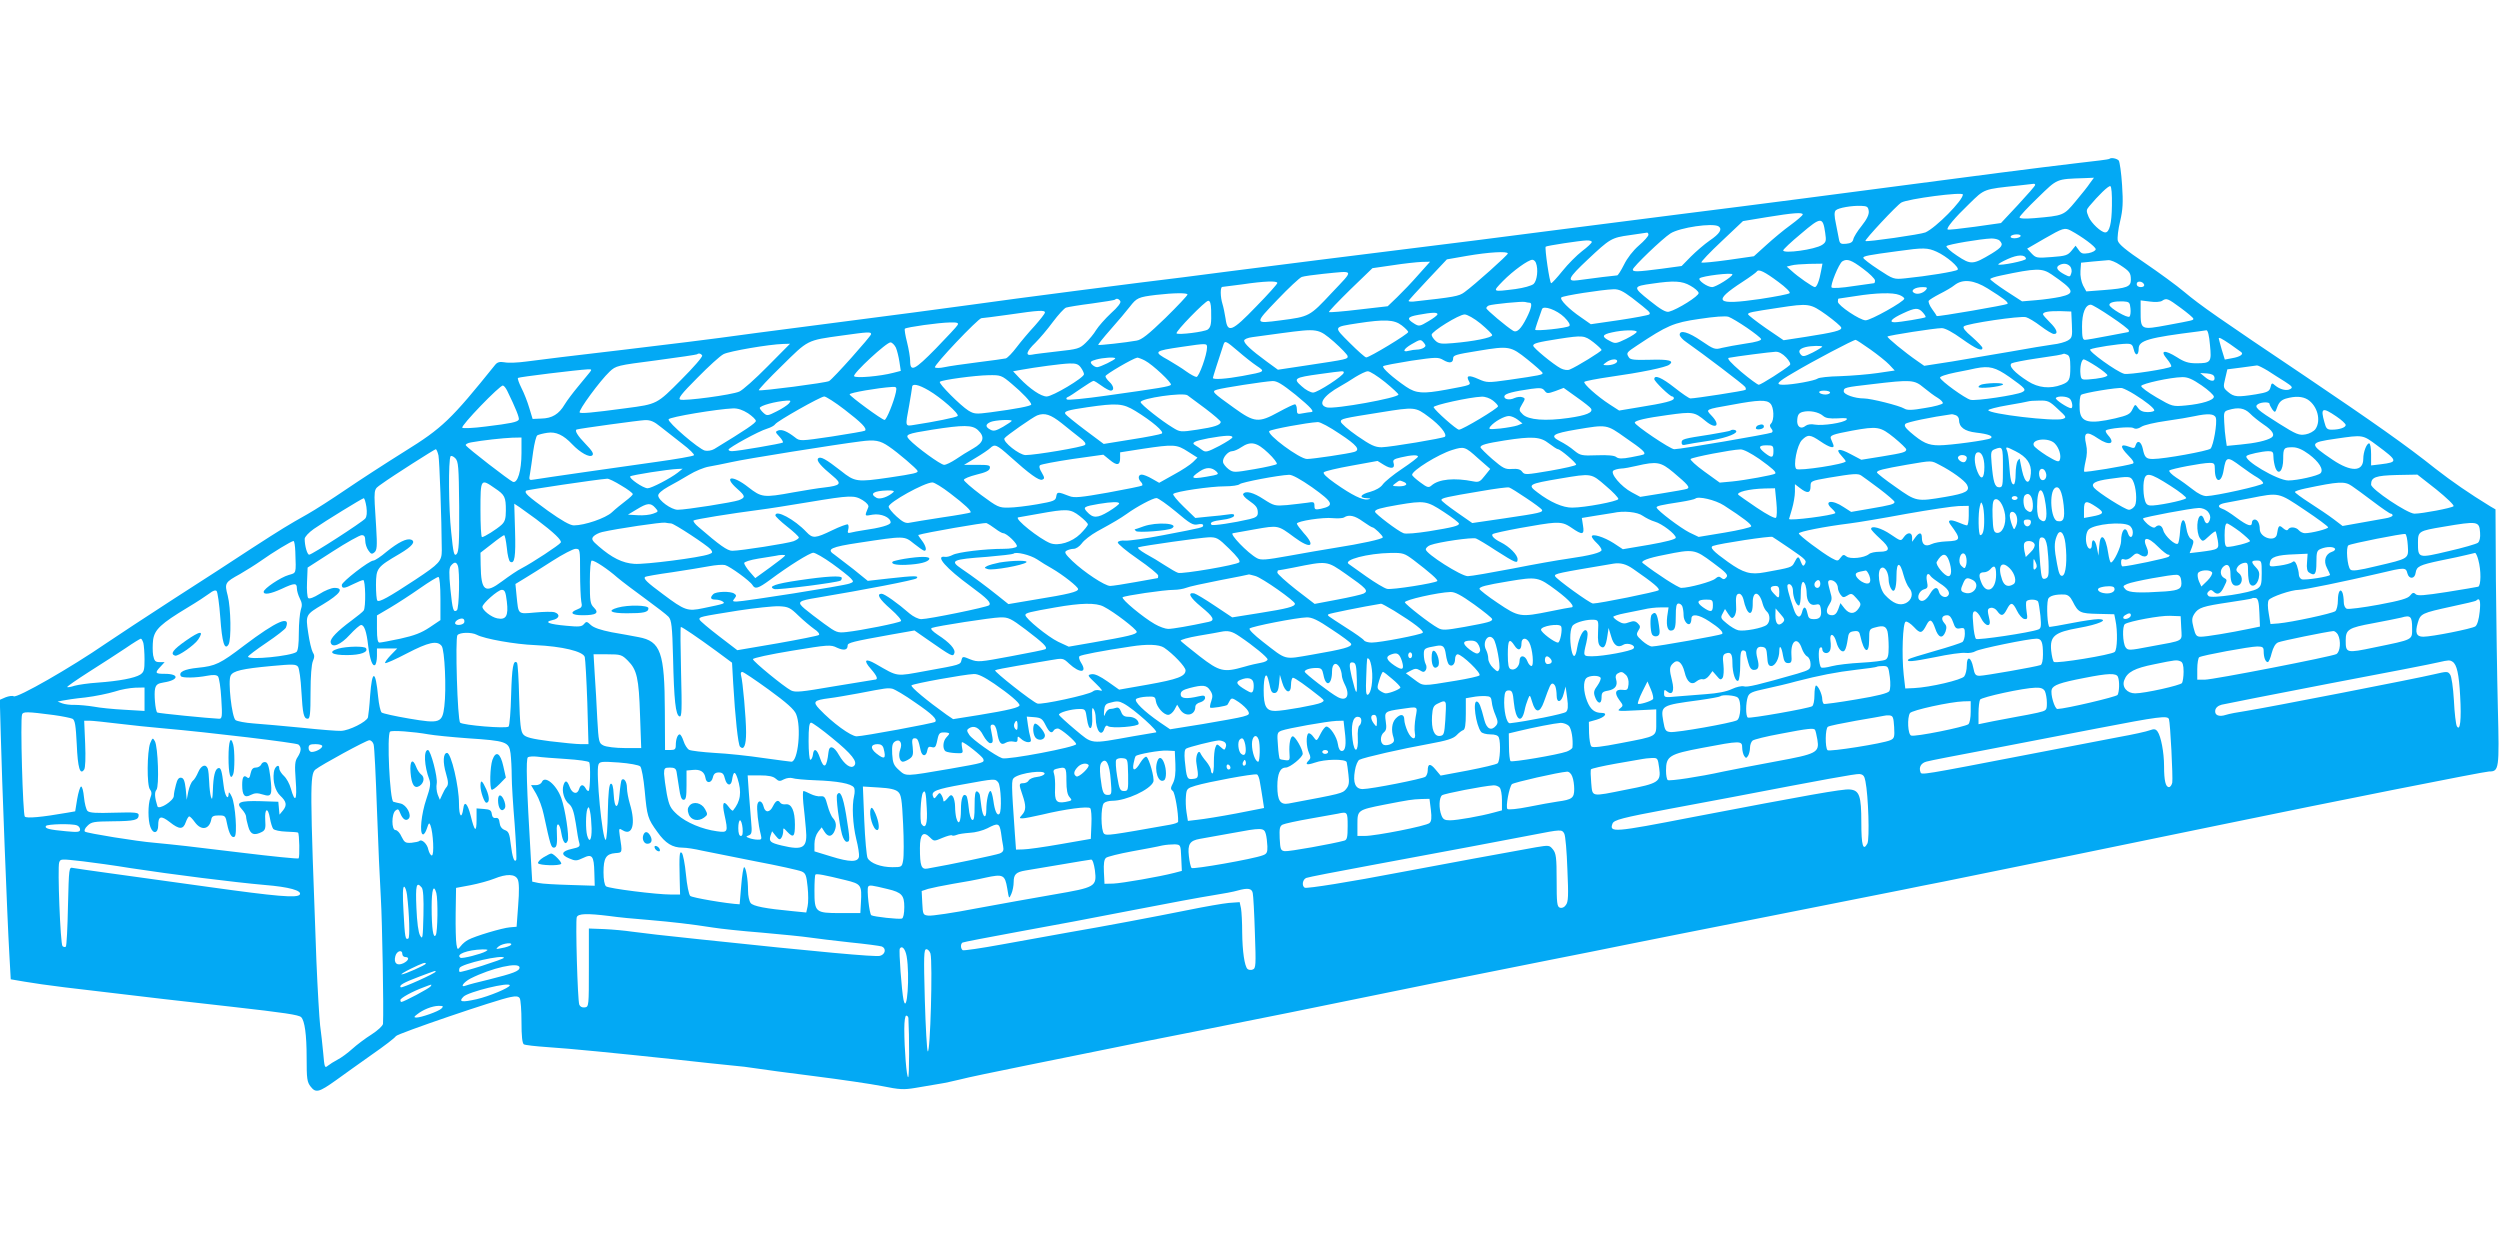 <?xml version="1.0" standalone="no"?>
<!DOCTYPE svg PUBLIC "-//W3C//DTD SVG 20010904//EN"
 "http://www.w3.org/TR/2001/REC-SVG-20010904/DTD/svg10.dtd">
<svg version="1.0" xmlns="http://www.w3.org/2000/svg"
 width="1280pt" height="640pt" viewBox="0 0 1280 640"
 preserveAspectRatio="xMidYMid meet">
<g transform="translate(0,640) scale(0.1,-0.1)"
fill="#03a9f4" stroke="none">
<path d="M10799 5586 c-2 -2 -71 -11 -154 -20 -82 -10 -267 -32 -410 -51 -885
-116 -1228 -161 -1620 -210 -242 -31 -541 -69 -665 -85 -212 -28 -442 -57
-1190 -150 -173 -22 -382 -48 -465 -59 -82 -11 -190 -25 -240 -31 -186 -22
-878 -111 -1080 -140 -115 -16 -439 -59 -720 -95 -280 -36 -537 -70 -570 -75
-33 -5 -252 -32 -486 -60 -234 -27 -461 -55 -504 -61 -43 -6 -93 -8 -112 -4
-24 4 -36 1 -47 -12 -227 -282 -270 -324 -467 -446 -96 -60 -230 -147 -299
-194 -69 -47 -156 -103 -195 -125 -103 -58 -129 -74 -287 -176 -78 -52 -258
-168 -398 -258 -140 -91 -296 -193 -347 -228 -180 -124 -456 -282 -473 -271
-6 4 -25 1 -41 -5 l-30 -13 5 -181 c5 -206 33 -938 44 -1125 l7 -125 70 -12
c39 -7 131 -20 205 -29 401 -48 658 -78 860 -100 266 -30 340 -41 352 -53 18
-18 28 -89 28 -208 0 -108 2 -124 21 -148 26 -33 42 -29 129 33 36 26 118 85
182 130 65 45 121 88 125 96 8 13 517 187 587 200 28 6 41 4 47 -6 5 -8 9 -62
9 -121 0 -74 4 -109 12 -115 7 -4 60 -10 118 -14 122 -8 344 -30 655 -63 121
-14 252 -27 290 -31 39 -3 95 -10 125 -15 30 -5 165 -23 300 -40 135 -17 291
-40 347 -51 89 -18 110 -19 170 -9 37 6 91 15 118 20 28 4 77 15 110 23 33 9
186 41 340 72 154 31 343 69 420 85 77 16 280 57 450 90 313 62 552 110 1210
245 198 40 468 94 600 120 132 26 303 60 380 76 77 16 412 82 745 148 333 66
641 127 685 136 44 9 136 28 205 41 193 39 1069 218 1415 290 575 119 1356
274 1379 274 51 0 53 11 45 325 -4 160 -8 453 -10 653 l-2 364 -26 15 c-108
66 -199 129 -281 193 -149 119 -320 239 -665 472 -447 300 -540 365 -621 433
-39 33 -131 100 -203 149 -95 64 -133 95 -138 114 -3 14 2 58 12 99 14 60 16
96 10 186 -4 62 -12 118 -17 125 -10 11 -40 17 -49 8z m-98 -123 c-10 -16 -44
-58 -74 -94 -61 -73 -61 -73 -212 -86 -48 -4 -75 -2 -75 4 0 6 42 51 94 101
102 99 92 95 239 100 l48 2 -20 -27z m-281 -10 c0 -5 -40 -50 -88 -102 l-87
-93 -134 -19 c-74 -10 -136 -17 -139 -14 -8 7 35 59 110 131 80 78 71 75 252
94 39 4 74 8 79 9 4 0 7 -2 7 -6z m393 -106 c-1 -92 -13 -137 -34 -137 -21 0
-71 47 -85 79 -13 31 -13 36 3 55 47 56 98 106 108 103 6 -3 9 -41 8 -100z
m-763 57 c0 -30 -138 -170 -192 -194 -23 -10 -300 -50 -307 -44 -6 5 161 184
184 197 33 19 315 56 315 41z m-482 -85 c2 -17 -9 -41 -36 -75 -22 -27 -41
-58 -43 -69 -3 -14 -13 -21 -36 -23 -27 -3 -33 1 -37 20 -2 13 -10 49 -16 82
-9 41 -9 61 -1 69 13 13 83 25 131 23 30 -1 35 -5 38 -27z m-338 -17 c0 -5
-28 -29 -62 -54 -35 -25 -91 -72 -125 -103 l-63 -57 -132 -19 c-72 -10 -134
-16 -137 -13 -3 3 43 52 104 109 l109 103 121 20 c135 22 185 26 185 14z m115
-94 c6 -41 5 -48 -16 -62 -37 -24 -199 -46 -199 -28 0 5 41 44 92 86 102 87
111 87 123 4z m-546 33 c21 -14 6 -38 -46 -73 -26 -18 -69 -55 -96 -82 l-47
-48 -103 -14 c-124 -16 -147 -17 -147 -4 0 13 152 159 193 185 47 30 216 55
246 36z m1804 -22 c56 -30 127 -82 127 -95 0 -7 -16 -16 -36 -20 -30 -5 -38
-3 -51 16 l-16 22 -21 -26 c-19 -23 -30 -27 -101 -32 -76 -6 -81 -5 -103 18
l-23 25 88 51 c96 55 104 58 136 41z m-2163 -21 c0 -7 -22 -32 -49 -55 -30
-26 -60 -65 -76 -98 -15 -30 -31 -55 -35 -55 -8 0 -123 -14 -202 -25 -59 -8
-48 13 50 105 115 108 122 113 216 126 45 7 84 12 89 13 4 0 7 -5 7 -11z
m1905 -8 c-3 -5 -17 -10 -31 -10 -14 0 -22 4 -19 10 3 6 17 10 31 10 14 0 22
-4 19 -10z m-107 -22 c21 -21 13 -33 -40 -66 -97 -58 -106 -59 -178 -11 -34
22 -58 45 -54 49 9 9 175 37 230 39 16 0 35 -4 42 -11z m-2088 -7 c0 -5 -22
-26 -50 -47 -27 -21 -72 -66 -100 -101 -28 -35 -54 -63 -58 -63 -8 0 -34 181
-28 187 4 5 176 31 209 32 15 1 27 -3 27 -8z m1766 -50 c51 -23 118 -81 107
-92 -9 -9 -158 -33 -268 -44 -59 -6 -61 -5 -137 45 -43 28 -78 55 -78 60 0 9
25 14 175 34 135 19 154 18 201 -3z m-2196 -9 c0 -8 -172 -162 -222 -198 -28
-21 -53 -25 -261 -48 -15 -1 -26 0 -25 4 2 4 46 53 99 109 l97 103 103 18
c111 19 209 25 209 12z m2653 -27 c2 -10 -134 -37 -142 -29 -2 2 20 15 49 28
51 23 89 24 93 1z m-2509 -21 c13 -33 6 -91 -12 -108 -11 -9 -50 -20 -93 -26
-121 -15 -119 -16 -64 41 52 53 130 109 151 109 6 0 15 -7 18 -16z m1675 -30
c34 -25 61 -52 61 -60 0 -8 -2 -14 -5 -14 -3 0 -51 -7 -107 -15 -56 -9 -105
-12 -110 -7 -9 9 37 123 55 134 24 15 46 7 106 -38z m1316 19 c49 -32 55 -40
55 -76 0 -35 -20 -43 -137 -52 l-91 -7 -17 31 c-9 19 -15 49 -13 74 l3 42 60
6 c33 3 69 6 80 7 11 1 38 -10 60 -25z m-3593 -50 c-33 -38 -82 -89 -109 -115
l-48 -46 -148 -17 c-81 -10 -150 -15 -153 -13 -2 3 47 54 109 115 l114 110
104 15 c57 9 124 16 148 17 l43 1 -60 -67z m2062 20 c-9 -51 -22 -83 -32 -83
-10 0 -87 53 -120 84 l-24 21 24 6 c13 4 54 7 91 8 l68 1 -7 -37z m1276 22 c6
-8 9 -23 5 -34 -6 -20 -8 -20 -35 -6 -36 19 -46 35 -29 46 21 13 45 11 59 -6z
m-1494 -79 c37 -27 62 -52 57 -57 -5 -5 -73 -18 -152 -30 -227 -33 -246 -14
-89 88 37 24 70 48 73 53 9 14 40 -1 111 -54z m1398 39 c117 -80 124 -97 44
-115 -29 -6 -85 -14 -124 -17 l-71 -6 -82 53 c-44 29 -81 57 -81 61 0 4 24 12
53 18 184 39 212 39 261 6z m-3686 -95 c-113 -121 -114 -121 -260 -140 -137
-18 -137 -19 -18 105 58 61 114 113 125 117 11 4 61 11 110 16 164 16 160 26
43 -98z m2052 95 c0 -12 -85 -65 -104 -65 -24 0 -74 35 -64 45 12 12 168 31
168 20z m-2330 -44 c0 -5 -48 -59 -108 -120 -125 -130 -147 -138 -157 -63 -4
26 -11 60 -16 76 -11 35 -12 86 -1 87 4 0 50 6 102 13 115 17 180 19 180 7z
m2115 -14 c22 -12 41 -29 42 -37 3 -15 -109 -85 -152 -96 -15 -4 -42 11 -99
57 -88 70 -87 73 15 87 109 16 151 14 194 -11z m1522 -14 c83 -52 108 -71 101
-79 -7 -6 -359 -67 -362 -62 0 2 -11 18 -24 36 -13 18 -20 37 -17 42 3 5 29
21 56 35 28 14 63 34 76 45 42 33 99 27 170 -17z m801 20 c2 -8 -5 -13 -17
-13 -12 0 -21 6 -21 16 0 18 31 15 38 -3z m-1117 -27 c-15 -18 -46 -26 -62
-15 -19 12 6 29 45 29 23 0 26 -3 17 -14z m-1505 -41 c91 -71 97 -76 88 -85
-5 -4 -74 -17 -154 -29 l-145 -21 -50 35 c-62 42 -111 92 -101 102 8 9 208 40
267 42 28 1 48 -9 95 -44z m-2276 17 c0 -5 -51 -59 -113 -120 -88 -85 -122
-112 -148 -116 -55 -10 -193 -25 -196 -22 -2 2 27 38 64 80 38 43 82 95 98
116 35 45 43 49 133 60 95 11 162 11 162 2z m3644 -2 c14 -5 26 -14 26 -19 0
-15 -172 -111 -198 -111 -29 0 -142 76 -142 95 0 8 1 15 3 16 1 0 40 6 87 13
107 17 191 19 224 6z m-3988 -32 c5 -7 -13 -31 -48 -62 -30 -28 -64 -67 -76
-86 -11 -19 -36 -49 -54 -66 -30 -29 -41 -32 -143 -43 -60 -7 -120 -14 -132
-17 -35 -7 -28 17 18 61 22 22 63 70 90 107 27 36 57 69 67 73 9 3 68 13 132
21 63 9 117 17 119 20 8 8 20 4 27 -8z m5430 -35 c35 -26 64 -50 64 -55 0 -8
-1 -8 -130 -32 -140 -26 -140 -26 -140 71 l0 55 48 -6 c26 -4 54 -2 62 4 23
15 28 13 96 -37z m-4965 -10 c2 -71 -1 -87 -17 -100 -16 -12 -151 -29 -160
-20 -8 8 147 167 162 167 10 0 14 -15 15 -47z m1630 37 c16 0 10 -29 -15 -78
-28 -56 -50 -77 -68 -66 -32 19 -138 108 -138 116 0 5 6 11 13 14 20 7 170 22
185 18 8 -2 18 -4 23 -4z m3077 -29 c2 -18 0 -37 -5 -42 -10 -10 -103 45 -103
60 0 13 27 19 70 18 32 -2 35 -5 38 -36z m-1557 -33 c40 -29 74 -58 76 -65 5
-15 -37 -25 -184 -48 l-111 -17 -91 62 c-50 35 -91 67 -91 71 0 9 16 12 155
33 157 24 163 23 246 -36z m1458 -10 c50 -33 91 -65 91 -70 0 -4 -1 -8 -2 -8
-2 0 -49 -9 -106 -20 -56 -11 -109 -20 -117 -20 -12 0 -15 15 -15 68 0 69 17
112 45 112 7 0 54 -28 104 -62z m-2800 -2 c23 -23 32 -39 26 -45 -11 -11 -175
-28 -175 -19 0 5 17 55 35 105 7 21 76 -4 114 -41z m1836 24 c10 -11 16 -22
14 -24 -6 -5 -132 -26 -158 -26 -33 0 -16 19 43 46 62 29 78 30 101 4z m-4495
0 c0 -6 -24 -36 -52 -68 -29 -31 -71 -81 -93 -110 -21 -28 -46 -54 -55 -57 -8
-2 -73 -11 -145 -20 -71 -9 -148 -20 -170 -25 -22 -5 -44 -5 -48 -1 -9 9 221
251 238 252 6 0 69 8 140 18 156 23 185 24 185 11z m5258 -62 c3 -61 1 -68
-20 -81 -13 -8 -48 -18 -78 -21 -30 -4 -127 -20 -215 -36 -88 -15 -224 -38
-301 -51 l-142 -22 -33 23 c-67 46 -160 123 -155 127 6 6 243 43 278 43 17 0
56 -21 103 -55 73 -52 105 -66 105 -46 0 5 -24 30 -52 55 -37 31 -50 48 -43
55 14 14 289 55 318 47 12 -3 46 -23 76 -46 29 -22 59 -40 67 -40 24 0 15 25
-21 60 -19 19 -35 37 -35 41 0 12 31 17 90 16 l55 -2 3 -67z m-3248 53 c0 -5
-21 -21 -47 -36 -43 -26 -48 -27 -72 -12 -41 25 -36 35 21 45 71 13 98 14 98
3z m221 -48 c32 -27 59 -53 59 -59 0 -13 -95 -32 -203 -41 -56 -5 -71 -3 -87
12 -11 10 -20 24 -20 31 0 17 140 104 169 104 13 0 49 -20 82 -47z m1363 -21
c38 -26 71 -52 73 -58 2 -7 -27 -16 -79 -23 -46 -7 -100 -17 -121 -22 -36 -10
-42 -8 -105 35 -67 46 -112 59 -112 32 0 -8 15 -25 33 -37 83 -58 297 -220
302 -230 4 -6 5 -12 2 -15 -4 -5 -257 -44 -282 -44 -7 0 -43 25 -81 55 -66 52
-104 68 -104 44 0 -12 80 -89 92 -89 5 0 8 -4 8 -10 0 -12 -47 -24 -178 -45
l-102 -17 -48 31 c-65 42 -138 108 -130 116 4 4 65 16 135 26 150 21 283 48
300 62 27 20 -3 28 -98 25 -80 -2 -102 0 -109 12 -15 23 -13 25 43 62 152 101
185 116 317 135 79 12 134 16 150 11 14 -5 56 -30 94 -56z m-1767 12 c18 -14
33 -29 33 -34 0 -10 -198 -130 -215 -130 -6 0 -44 34 -85 75 -84 84 -86 80 42
100 138 21 186 19 225 -11z m-2274 2 c-4 -8 -55 -62 -112 -121 -108 -110 -131
-122 -131 -63 0 17 -7 60 -16 96 -9 35 -14 66 -11 69 8 8 173 31 230 32 39 1
46 -2 40 -13z m1927 -86 c38 -34 70 -67 70 -74 0 -15 1 -15 -211 -47 l-146
-22 -59 43 c-79 58 -114 91 -114 106 0 7 18 15 43 18 23 3 89 12 147 20 189
25 189 25 270 -44z m1550 51 c0 -5 -24 -21 -54 -36 -52 -25 -56 -26 -85 -10
-42 21 -39 32 12 43 56 13 127 14 127 3z m2935 -67 c9 -89 5 -94 -71 -94 -39
0 -61 7 -98 31 -64 40 -89 36 -51 -9 15 -18 25 -36 21 -39 -11 -11 -219 -43
-240 -37 -40 11 -187 118 -174 125 16 9 147 29 187 29 25 0 30 -5 36 -30 8
-35 25 -31 25 5 0 42 50 56 305 88 17 2 35 5 42 6 7 0 14 -26 18 -75z m-6855
55 c0 -10 -194 -228 -215 -240 -14 -9 -354 -53 -360 -47 -3 2 50 59 118 125
136 134 126 130 307 155 136 19 150 20 150 7z m3698 -41 c23 -18 42 -36 42
-40 0 -7 -128 -86 -163 -100 -11 -5 -30 -2 -46 6 -38 20 -141 105 -141 116 0
12 23 18 131 35 124 19 131 18 177 -17z m3260 -10 c25 -18 51 -36 56 -40 16
-11 -4 -25 -46 -32 l-37 -7 -16 52 c-8 29 -15 54 -15 56 0 8 15 0 58 -29z
m-4127 6 c10 -13 10 -17 -2 -25 -8 -5 -23 -9 -34 -9 -11 0 -30 -3 -42 -6 -36
-10 -27 10 15 34 45 26 46 26 63 6z m2285 -33 c38 -27 82 -62 97 -78 l28 -30
-88 -13 c-48 -7 -134 -14 -191 -16 -57 -1 -109 -7 -115 -12 -14 -11 -129 -32
-176 -32 -43 0 -34 12 52 62 97 58 306 168 318 168 3 0 37 -22 75 -49z m-4989
9 c6 -14 14 -46 18 -72 l7 -47 -39 -10 c-64 -17 -193 -29 -200 -17 -8 13 168
176 187 173 8 -1 20 -13 27 -27z m1752 -18 c31 -27 74 -61 95 -75 45 -30 46
-30 -73 -52 -82 -15 -151 -20 -151 -10 0 4 29 95 55 173 7 19 13 16 74 -36z
m-2409 -78 c-63 -64 -128 -122 -145 -129 -39 -17 -280 -49 -302 -41 -13 5 5
29 88 112 57 58 117 113 134 121 29 15 232 50 305 52 l35 1 -115 -116z m2250
97 c0 -37 -41 -151 -54 -151 -7 0 -31 13 -52 28 -21 16 -63 41 -91 58 -80 44
-76 47 67 68 130 19 130 19 130 -3z m3150 4 c0 -2 -22 -16 -49 -30 -43 -21
-51 -23 -62 -9 -14 17 -5 29 26 37 28 7 85 8 85 2z m-1510 -65 c41 -33 76 -64
78 -69 3 -10 -15 -13 -173 -36 -107 -15 -112 -15 -155 4 -49 22 -65 19 -50 -9
12 -22 15 -21 -115 -45 -120 -22 -154 -20 -206 15 -66 45 -125 97 -117 105 4
4 68 16 143 28 130 19 139 19 166 3 31 -18 49 -14 49 9 0 16 11 20 130 39 156
26 165 24 250 -44z m1325 10 c17 -18 25 -34 19 -39 -25 -23 -148 -101 -159
-101 -6 0 -47 30 -91 67 -54 47 -74 69 -62 71 35 7 214 30 239 31 16 1 36 -10
54 -29z m-5550 10 c4 -6 -45 -62 -107 -124 -125 -126 -123 -125 -283 -146
-178 -24 -230 -28 -237 -22 -9 9 105 164 153 209 33 31 38 32 239 58 113 15
207 29 209 31 8 7 20 4 26 -6z m6989 4 c12 -5 16 -20 16 -63 0 -66 -5 -76 -45
-91 -59 -22 -119 -16 -172 18 -69 44 -102 80 -83 92 7 4 66 16 129 25 99 14
127 19 138 24 1 1 8 -2 17 -5z m-4874 -19 c0 -7 -78 -45 -93 -45 -8 0 -20 7
-27 15 -10 12 -6 16 22 24 35 10 98 14 98 6z m152 -11 c40 -21 139 -114 133
-124 -6 -9 -55 -17 -333 -56 -106 -15 -196 -24 -200 -19 -4 4 -2 10 5 12 6 2
37 22 68 44 31 21 59 39 64 39 4 0 22 -11 41 -25 19 -14 40 -25 47 -25 19 0
16 24 -7 45 -11 10 -20 23 -20 29 0 9 140 91 163 95 4 0 22 -6 39 -15z m2418
-3 c0 -11 -25 -21 -53 -21 -22 1 -22 1 -3 15 22 17 56 20 56 6z m2454 -27 c31
-20 56 -41 56 -45 0 -9 -42 -18 -100 -22 -32 -2 -35 1 -38 27 -4 35 5 76 17
76 5 0 34 -16 65 -36z m-5200 -6 c9 -12 16 -28 16 -34 0 -18 -161 -114 -191
-114 -29 0 -86 39 -138 93 l-34 36 38 7 c77 14 211 32 252 33 33 1 45 -4 57
-21z m6077 -16 c24 -16 64 -41 88 -56 37 -24 42 -30 27 -38 -19 -11 -53 -2
-78 19 -15 14 -18 13 -23 -10 -6 -21 -15 -26 -75 -36 -95 -15 -111 -14 -142
12 -25 21 -26 24 -15 69 l11 47 71 9 c38 5 75 10 81 11 6 0 30 -12 55 -27z
m-1323 -32 c83 -59 89 -66 65 -78 -30 -15 -237 -46 -264 -39 -28 7 -151 96
-156 113 -2 6 30 17 79 27 46 9 92 18 103 21 71 14 101 6 173 -44z m-7269 23
c-8 -10 -35 -43 -60 -73 -25 -30 -56 -71 -68 -91 -29 -49 -64 -71 -119 -72
l-45 -2 -17 56 c-9 31 -27 77 -40 102 -13 26 -21 49 -18 52 5 5 302 41 357 44
21 1 22 -1 10 -16z m3861 -1 c0 -15 -134 -102 -157 -102 -12 0 -39 14 -58 32
-46 40 -39 45 93 63 124 17 122 17 122 7z m211 -48 c38 -31 69 -60 69 -64 0
-17 -327 -76 -366 -66 -50 13 -20 60 71 110 17 9 50 30 75 46 25 15 53 29 63
29 10 1 49 -24 88 -55z m4247 24 c5 -24 -20 -23 -49 2 l-24 20 35 -2 c24 -2
36 -8 38 -20z m-6157 -34 c54 -45 99 -93 99 -105 0 -8 -80 -23 -208 -40 -76
-10 -84 -9 -114 9 -40 25 -154 139 -146 147 9 10 181 33 249 34 63 1 67 0 120
-45z m6091 -7 c35 -24 63 -50 63 -58 0 -18 -60 -37 -144 -45 -67 -6 -68 -6
-149 41 -46 27 -81 53 -79 59 4 12 150 44 209 45 28 1 52 -9 100 -42z m-4639
-48 c80 -66 101 -89 78 -89 -5 0 -23 -3 -40 -6 -28 -6 -31 -4 -31 20 0 14 -5
26 -10 26 -6 0 -44 -18 -84 -40 -102 -56 -123 -54 -227 21 -113 81 -117 85
-88 94 28 9 242 42 284 44 23 1 49 -15 118 -70z m3217 36 c23 -19 55 -43 71
-52 16 -10 28 -22 26 -28 -2 -5 -43 -17 -91 -24 -67 -12 -92 -12 -106 -3 -24
15 -171 52 -207 52 -46 0 -103 20 -103 36 0 20 6 21 145 37 201 24 216 23 265
-18z m-7253 -16 c43 -88 64 -140 59 -148 -8 -12 -39 -19 -171 -35 -61 -8 -114
-10 -118 -6 -10 9 194 220 208 216 6 -1 15 -13 22 -27z m2158 2 c62 -36 159
-121 148 -131 -7 -7 -121 -30 -220 -45 -50 -8 -49 -13 -28 100 8 44 14 86 15
93 0 20 32 14 85 -17z m-168 -9 c-10 -48 -48 -142 -58 -142 -13 0 -179 122
-179 131 0 8 142 33 219 38 21 1 23 -2 18 -27z m3377 6 l42 16 67 -48 c37 -26
70 -52 73 -58 12 -20 -24 -35 -115 -48 -119 -17 -205 -10 -234 18 -21 21 -21
23 -4 52 17 28 17 31 2 36 -9 4 -27 2 -41 -4 -26 -13 -57 -6 -51 11 4 12 46
23 137 36 46 6 57 5 68 -9 12 -16 16 -16 56 -2z m2964 -17 c57 -35 102 -71
102 -82 0 -5 -15 -9 -34 -9 -24 0 -39 7 -49 21 -15 21 -15 21 -29 -7 -11 -24
-24 -31 -88 -46 -135 -31 -178 -21 -182 45 -2 40 1 69 7 75 9 10 191 40 210
35 11 -3 39 -17 63 -32z m-1558 9 c0 -5 -11 -10 -24 -10 -14 0 -28 5 -31 10
-4 6 7 10 24 10 17 0 31 -4 31 -10z m-3197 -83 c42 -32 77 -62 77 -67 0 -16
-33 -27 -121 -40 -85 -13 -88 -12 -125 11 -57 34 -164 119 -164 130 0 20 217
51 240 35 8 -6 50 -37 93 -69z m-1849 -4 c87 -67 116 -96 105 -108 -4 -3 -80
-16 -170 -30 -163 -24 -164 -24 -189 -4 -40 31 -67 42 -86 35 -15 -6 -15 -9 6
-31 13 -14 21 -27 18 -31 -6 -5 -230 -44 -260 -44 -10 0 -18 3 -18 8 1 10 155
95 197 107 19 6 38 16 42 23 10 16 231 141 251 142 9 0 56 -30 104 -67z m3320
46 c14 -11 26 -24 26 -29 0 -11 -182 -120 -200 -120 -13 0 -122 97 -130 115
-5 10 186 52 246 54 18 1 43 -8 58 -20z m2954 9 c12 -12 17 -48 6 -48 -16 0
-83 44 -78 52 8 12 58 10 72 -4z m1218 -4 c50 -33 69 -108 39 -151 -8 -11 -31
-24 -50 -27 -33 -6 -47 -1 -136 55 -113 71 -130 86 -108 100 18 11 59 12 59 1
0 -5 7 -17 14 -28 14 -18 15 -18 26 13 9 24 21 35 43 42 49 14 85 12 113 -5z
m-7777 -20 c-7 -8 -35 -27 -62 -40 -47 -24 -50 -24 -68 -8 -10 9 -19 21 -19
25 0 12 80 34 139 38 20 1 22 -1 10 -15z m5025 0 c19 -18 21 -85 4 -102 -8 -8
-8 -15 1 -26 8 -10 9 -16 2 -21 -13 -7 -465 -85 -499 -85 -20 0 -202 123 -202
136 0 11 58 24 168 39 130 18 137 17 195 -31 54 -45 78 -22 30 28 -31 33 -35
31 107 56 134 25 175 26 194 6z m1472 -28 c45 -41 46 -44 25 -51 -44 -14 -381
26 -381 45 0 4 44 16 98 25 53 9 102 18 107 20 6 2 31 4 57 4 43 1 52 -3 94
-43z m-4723 -10 c85 -52 151 -108 135 -116 -7 -4 -77 -18 -155 -30 l-142 -23
-95 71 c-52 39 -97 76 -101 82 -9 14 10 20 112 35 152 22 182 20 246 -19z
m-1983 -12 c22 -15 40 -32 40 -39 0 -11 -52 -46 -213 -144 -14 -8 -34 -11 -48
-8 -32 8 -191 145 -186 160 3 12 252 53 330 56 25 1 50 -8 77 -25z m3486 -19
c57 -42 94 -88 82 -101 -9 -8 -278 -53 -324 -54 -34 0 -55 10 -125 58 -46 32
-84 65 -84 73 0 15 9 17 205 48 174 28 177 28 246 -24z m4204 18 c15 -16 46
-40 69 -56 47 -31 61 -55 40 -68 -24 -15 -81 -28 -156 -35 l-72 -7 -5 34 c-3
19 -7 58 -8 88 -3 51 -1 55 22 62 51 15 81 10 110 -18z m-2186 -12 c13 -12 33
-15 75 -13 41 3 53 1 45 -7 -15 -16 -122 -32 -162 -25 -19 4 -38 1 -47 -6 -25
-21 -47 -4 -43 32 2 25 9 34 28 39 34 9 81 0 104 -20z m2628 -3 c27 -18 48
-38 48 -44 0 -13 -32 -24 -72 -24 -23 0 -29 6 -37 38 -21 74 -11 79 61 30z
m-6526 -35 c33 -27 75 -60 94 -75 23 -17 32 -30 25 -36 -10 -11 -254 -52 -304
-52 -32 0 -119 69 -108 86 7 12 145 108 167 117 39 15 69 5 126 -40z m4578 41
c9 -3 16 -14 16 -23 0 -38 28 -59 88 -66 62 -7 91 -18 74 -29 -16 -10 -208
-36 -264 -36 -56 0 -84 13 -148 68 -26 23 -32 33 -24 42 9 9 134 35 236 49 3
1 13 -2 22 -5z m1331 -13 c8 -26 -12 -142 -27 -158 -13 -12 -237 -53 -295 -53
-35 0 -43 8 -52 53 -8 36 -27 46 -36 19 -5 -18 -9 -19 -35 -9 -45 17 -47 0 -5
-43 28 -28 34 -41 24 -44 -31 -11 -243 -46 -248 -41 -2 3 1 27 7 53 8 32 9 60
3 86 -15 64 1 72 61 31 57 -39 92 -28 51 17 -9 10 -14 21 -11 24 12 11 123 21
140 13 12 -7 25 -5 42 6 13 9 70 22 127 30 57 8 122 19 144 24 70 15 103 13
110 -8z m-3574 -10 l24 -19 -25 -10 c-14 -5 -54 -12 -89 -16 -58 -5 -62 -5
-50 11 21 25 71 53 95 53 12 0 32 -9 45 -19z m-4389 -36 c24 -19 74 -58 111
-87 37 -28 64 -55 60 -59 -5 -5 -92 -20 -193 -34 -185 -26 -570 -81 -624 -90
-28 -5 -29 -4 -22 32 3 21 11 71 16 112 6 41 15 78 21 82 7 4 30 10 51 13 44
7 83 -11 128 -59 40 -42 89 -70 103 -56 8 8 -1 23 -36 59 -39 40 -57 69 -44
73 14 5 321 47 349 48 28 1 47 -7 80 -34z m1798 30 c0 -2 -20 -16 -44 -30 -37
-21 -49 -24 -65 -15 -27 14 -27 28 2 40 23 9 107 14 107 5z m1679 -66 c90 -59
108 -83 74 -93 -30 -9 -211 -36 -241 -36 -38 0 -209 127 -193 143 9 9 192 43
248 46 12 1 62 -26 112 -60z m-1852 19 c37 -35 30 -63 -24 -94 -27 -15 -67
-40 -90 -56 -23 -15 -49 -28 -59 -28 -18 0 -144 92 -178 129 -24 26 -15 30
117 51 160 25 205 25 234 -2z m3315 -39 c86 -59 105 -76 95 -85 -2 -2 -32 -9
-66 -15 -46 -9 -65 -8 -76 1 -9 8 -44 11 -98 9 -79 -3 -86 -1 -117 24 -18 16
-51 37 -73 48 -54 28 -39 39 85 60 156 26 153 27 250 -42z m1376 0 c34 -28 62
-55 62 -60 0 -14 -15 -18 -124 -36 l-106 -17 -55 29 c-59 32 -81 28 -47 -8 12
-13 22 -26 22 -29 0 -14 -241 -51 -253 -39 -17 17 4 123 29 148 30 30 42 29
95 -7 48 -33 75 -39 65 -15 -3 8 -9 21 -12 29 -6 17 8 22 108 41 132 24 145
21 216 -36z m-3388 2 c0 -5 -30 -24 -67 -44 -62 -32 -70 -34 -88 -21 -11 9
-27 19 -35 24 -23 13 -6 22 67 36 85 15 123 17 123 5z m5860 -41 c108 -80 109
-86 20 -97 l-50 -6 0 57 c0 31 -4 56 -10 56 -13 0 -30 -44 -30 -79 0 -67 -62
-69 -157 -5 -123 83 -122 88 18 108 138 20 135 21 209 -34z m-9500 -40 c0 -90
-20 -156 -44 -147 -18 7 -233 173 -241 187 -3 5 9 12 27 15 60 11 162 22 211
24 l47 1 0 -80z m5260 50 c21 -16 42 -30 47 -30 12 0 93 -69 93 -79 0 -5 -59
-18 -132 -31 -124 -21 -132 -22 -144 -6 -9 13 -24 17 -52 15 -35 -3 -46 3
-101 50 -33 29 -61 57 -61 61 0 12 30 20 124 35 141 22 183 19 226 -15z
m-3379 -16 c46 -31 143 -114 147 -125 4 -10 -17 -15 -145 -34 -165 -24 -176
-23 -247 34 -77 60 -105 76 -117 64 -11 -11 14 -40 76 -91 47 -39 40 -48 -45
-58 -30 -3 -102 -15 -159 -25 -152 -28 -162 -26 -229 26 -82 65 -132 58 -57
-8 42 -37 43 -44 8 -58 -30 -11 -270 -49 -313 -49 -33 0 -99 48 -100 73 0 10
19 27 51 45 28 15 76 42 107 61 31 19 77 38 102 42 25 4 77 15 115 23 68 16
539 91 660 106 75 10 101 5 146 -26z m5969 16 c22 -22 35 -63 26 -85 -4 -13
-17 -8 -67 22 -33 21 -63 44 -66 52 -14 33 75 43 107 11z m-4027 -49 c29 -27
48 -53 44 -57 -4 -4 -55 -16 -114 -26 -105 -18 -108 -18 -133 0 -14 11 -27 27
-28 36 -4 21 25 56 47 56 9 0 30 9 46 20 49 33 80 26 138 -29z m-1322 -18
c101 -91 149 -125 165 -119 13 5 13 10 -2 36 -12 19 -15 33 -9 38 6 5 81 19
167 32 l157 22 32 -26 c38 -32 54 -29 54 9 l0 29 115 18 c160 24 175 23 232
-14 l49 -31 -23 -23 c-13 -13 -57 -42 -98 -64 l-75 -42 -37 21 c-20 12 -44 21
-52 21 -19 0 -21 -21 -4 -38 6 -6 9 -14 6 -18 -3 -3 -82 -19 -175 -36 -141
-25 -173 -28 -198 -18 -59 23 -63 23 -67 -2 -3 -21 -12 -25 -98 -40 -52 -9
-118 -17 -147 -17 -48 -1 -56 3 -140 65 -48 36 -88 71 -88 77 0 6 29 18 65 27
46 11 66 20 68 33 3 15 -5 17 -64 17 l-68 0 60 36 c32 19 66 42 74 50 23 22
33 18 101 -43z m3909 27 c0 -35 -8 -37 -44 -9 -35 28 -33 39 9 39 32 0 35 -2
35 -30z m-1513 -36 l63 -55 -28 -35 c-23 -30 -31 -34 -57 -29 -99 20 -179 12
-216 -21 -14 -12 -21 -11 -57 16 -23 17 -42 34 -42 39 0 22 134 105 205 127
61 19 66 18 132 -42z m2688 -46 c0 -95 -1 -103 -19 -103 -23 0 -31 27 -39 123
-5 58 -3 64 16 72 41 16 42 13 42 -92z m64 82 c58 -29 83 -65 79 -114 -5 -63
-30 -54 -45 14 -6 30 -12 57 -12 60 -1 3 -6 -2 -11 -10 -5 -8 -10 -39 -10 -67
0 -29 -4 -53 -10 -53 -12 0 -18 28 -23 100 -2 30 -7 63 -11 73 -10 22 -4 21
43 -3z m1503 -16 c51 -38 77 -79 59 -97 -13 -13 -118 -37 -165 -37 -55 0 -234
106 -213 126 8 8 78 23 110 24 23 0 27 -4 27 -29 0 -16 5 -42 10 -56 16 -42
40 -15 40 45 0 56 3 60 48 60 24 0 50 -11 84 -36z m-9577 -6 c5 -26 16 -321
17 -486 0 -55 -12 -68 -134 -149 -138 -91 -187 -118 -196 -108 -4 4 -7 40 -7
81 1 85 4 90 122 159 64 38 83 62 58 72 -23 8 -65 -13 -126 -62 -29 -25 -60
-45 -67 -45 -21 0 -162 -109 -162 -125 0 -20 13 -19 60 5 22 11 44 20 50 20
11 0 14 -139 2 -156 -4 -6 -32 -29 -62 -51 -74 -55 -111 -93 -107 -112 6 -31
51 -13 98 39 25 27 51 50 58 50 16 0 28 -34 36 -106 9 -72 22 -107 35 -99 5 3
10 24 10 46 l0 39 52 0 52 0 -34 -35 c-18 -19 -31 -37 -28 -40 3 -3 53 19 112
50 110 57 154 67 177 38 16 -19 25 -221 14 -309 -10 -86 -23 -90 -181 -63 -71
12 -134 26 -140 31 -6 5 -14 41 -18 81 -13 139 -31 141 -41 5 -3 -51 -9 -101
-11 -111 -7 -23 -97 -68 -138 -69 -17 -1 -107 6 -201 16 -93 9 -204 19 -247
22 -42 3 -83 11 -92 17 -19 15 -40 201 -25 228 12 24 58 35 209 49 110 10 125
10 136 -4 6 -9 14 -64 17 -124 7 -119 12 -142 33 -142 11 0 14 26 14 135 0 83
5 144 12 160 9 21 9 31 -1 46 -6 11 -17 56 -23 99 -14 93 -13 93 76 146 88 53
110 84 58 84 -15 0 -50 -14 -76 -31 -29 -18 -52 -27 -58 -21 -5 5 -8 42 -6 82
l3 74 129 83 c71 46 138 83 148 83 13 0 18 -7 18 -28 0 -15 7 -38 16 -50 13
-19 18 -21 31 -10 13 11 15 30 9 128 -13 210 -16 190 29 223 55 40 269 176
276 177 4 0 10 -15 14 -32z m6763 -18 c68 -49 88 -67 81 -75 -8 -7 -157 -34
-219 -40 l-65 -6 -79 57 c-43 31 -74 60 -70 64 9 9 210 48 255 49 15 1 53 -19
97 -49z m1152 -41 c0 -60 -16 -71 -35 -25 -18 43 -19 93 -2 99 21 8 37 -24 37
-74z m-7809 -203 c1 -187 -2 -231 -13 -243 -13 -12 -17 2 -28 114 -13 119 -15
367 -3 387 3 4 14 0 24 -10 16 -17 18 -40 20 -248z m4909 256 c0 -4 -36 -32
-81 -62 -45 -30 -89 -66 -99 -80 -11 -16 -36 -30 -64 -38 -51 -13 -61 -31 -18
-33 22 -1 23 -3 5 -6 -26 -5 -80 21 -168 83 -44 31 -63 50 -57 56 6 6 70 21
143 34 l132 24 34 -21 c36 -22 57 -18 48 11 -5 15 2 20 37 28 55 13 88 14 88
4z m2810 -6 c0 -8 -5 -18 -10 -21 -13 -8 -42 14 -34 26 9 15 44 10 44 -5z
m1404 -44 c28 -21 66 -47 84 -57 18 -11 31 -24 29 -30 -4 -11 -242 -64 -290
-65 -18 0 -44 13 -70 34 -23 18 -61 46 -85 61 -24 16 -39 32 -35 36 10 9 168
39 206 39 24 0 27 -4 27 -32 0 -72 34 -75 45 -5 12 71 18 72 89 19z m-1544 8
c63 -32 129 -80 141 -102 17 -32 -5 -44 -110 -62 -148 -25 -149 -25 -256 51
-52 36 -95 70 -95 74 0 11 30 18 155 40 131 22 120 22 165 -1z m-1363 -38 c76
-64 88 -78 70 -85 -8 -3 -65 -13 -127 -23 l-112 -18 -43 23 c-55 29 -114 99
-94 112 8 5 25 9 39 10 14 0 50 7 80 14 104 24 123 20 187 -33z m-2338 3 c11
-11 8 -14 -15 -19 -114 -22 -129 -18 -71 21 33 22 61 22 86 -2z m-2759 -5
c-37 -29 -135 -80 -154 -80 -23 0 -98 52 -89 61 8 7 192 36 243 38 l25 1 -25
-20z m7005 -1 c8 -23 -7 -45 -24 -35 -6 4 -11 18 -11 32 0 30 26 32 35 3z
m-852 -82 c42 -32 77 -62 77 -67 0 -11 -17 -16 -129 -35 l-93 -16 -39 25 c-59
40 -105 32 -59 -9 11 -10 18 -20 17 -22 -12 -12 -237 -41 -237 -30 0 1 7 24
15 51 8 27 15 67 15 88 l0 39 26 -20 c37 -29 54 -27 54 8 0 28 1 29 93 45 126
21 150 23 167 11 8 -5 50 -36 93 -68z m-2905 8 c109 -78 116 -94 45 -110 -29
-6 -33 -4 -33 15 0 20 -4 22 -37 16 -21 -3 -67 -8 -103 -12 -62 -5 -67 -4
-120 30 -53 35 -93 45 -105 27 -3 -5 9 -20 27 -32 40 -28 48 -38 48 -65 0 -17
-9 -24 -42 -32 -81 -19 -188 -35 -195 -29 -11 12 4 19 58 26 29 3 54 12 57 19
3 10 -5 12 -29 8 -19 -3 -64 -8 -101 -11 l-68 -7 -60 58 c-33 32 -57 61 -53
65 13 13 191 39 264 39 36 0 70 5 76 11 10 10 199 46 253 48 16 1 59 -23 118
-64z m1504 7 c37 -31 65 -61 64 -67 -3 -12 -172 -44 -236 -44 -47 -1 -113 28
-177 77 -55 41 -49 44 116 72 161 27 157 28 233 -38z m2890 1 c49 -31 85 -60
81 -64 -12 -12 -158 -41 -185 -37 -18 2 -24 12 -30 43 -4 22 -5 57 -2 78 8 52
28 49 136 -20z m1362 -19 c53 -43 93 -81 88 -86 -9 -9 -161 -38 -200 -38 -35
0 -222 125 -222 149 0 38 22 46 132 49 l105 2 97 -76z m-1554 46 c17 -32 23
-105 11 -129 -7 -11 -20 -21 -31 -21 -19 0 -158 88 -179 113 -17 22 6 35 79
45 99 14 108 14 120 -8z m-7739 -26 c33 -19 59 -39 59 -44 0 -4 -17 -20 -37
-35 -21 -16 -52 -41 -70 -58 -32 -30 -140 -67 -195 -67 -19 0 -63 25 -133 75
-106 77 -122 92 -111 103 5 4 359 57 415 61 7 1 40 -15 72 -35z m4003 20 c29
-11 17 -24 -21 -24 -36 1 -37 2 -19 15 23 17 20 17 40 9z m-4650 -34 c51 -34
56 -45 56 -114 0 -42 -5 -57 -22 -73 -25 -23 -89 -63 -100 -63 -5 0 -8 63 -8
140 0 160 1 161 74 110z m2331 -26 c75 -57 111 -91 104 -98 -2 -2 -67 -14
-144 -25 -77 -12 -152 -24 -166 -27 -21 -5 -36 2 -68 31 -23 21 -41 43 -41 51
0 22 182 123 224 124 10 0 51 -25 91 -56z m7176 38 c14 -9 63 -45 108 -79 46
-35 87 -63 92 -63 5 0 9 -4 9 -9 0 -5 -17 -12 -37 -15 -21 -4 -79 -14 -129
-23 l-90 -16 -46 35 c-25 19 -80 56 -122 83 -42 27 -76 52 -76 56 0 4 24 12
53 18 171 36 202 38 238 13z m-4227 -62 c41 -27 77 -54 80 -59 9 -14 -9 -18
-192 -45 l-164 -24 -79 55 c-43 30 -79 58 -79 63 0 10 26 16 200 45 74 13 141
22 147 19 7 -2 46 -26 87 -54z m2752 -37 c7 -69 0 -87 -32 -81 -34 6 -44 149
-12 170 21 13 36 -18 44 -89z m-1471 16 c4 -40 3 -75 -2 -80 -5 -5 -44 15 -99
52 -49 33 -91 63 -93 65 -15 14 54 31 135 33 l52 1 7 -71z m-4520 52 c-25 -24
-69 -40 -87 -30 -38 21 -16 36 57 38 24 1 35 -3 30 -8z m5899 -65 c10 -74 0
-100 -29 -76 -10 8 -15 30 -15 65 0 107 30 115 44 11z m-66 6 c3 -44 -11 -55
-36 -30 -13 13 -16 60 -5 72 19 18 38 -1 41 -42z m1392 -33 c66 -44 120 -84
120 -89 0 -8 -85 -30 -119 -30 -10 0 -24 7 -31 15 -14 17 -46 20 -55 4 -5 -7
-13 -4 -26 7 -20 18 -24 14 -31 -31 -7 -43 -88 -19 -88 26 0 28 -11 49 -26 49
-8 0 -14 -7 -14 -15 0 -25 -23 -17 -80 25 -29 22 -61 42 -72 45 -28 10 -21 23
15 30 17 3 75 14 127 24 151 30 144 31 280 -60z m-7383 50 c21 -13 32 -27 29
-35 -20 -49 -21 -47 22 -39 43 7 92 -14 92 -40 0 -13 -54 -28 -140 -40 -25 -4
-54 -9 -64 -12 -15 -4 -18 -1 -13 16 3 11 2 23 -2 26 -5 2 -41 -11 -80 -30
-87 -42 -100 -43 -132 -9 -61 65 -159 117 -159 85 0 -5 27 -31 60 -57 33 -26
60 -51 60 -56 0 -5 -12 -13 -27 -19 -30 -11 -271 -49 -314 -49 -25 0 -64 28
-173 122 -17 14 -28 29 -25 33 6 6 193 36 339 55 41 5 154 23 250 39 216 36
234 36 277 10z m5913 11 c0 -5 -7 -10 -15 -10 -8 0 -15 5 -15 10 0 6 7 10 15
10 8 0 15 -4 15 -10z m-8454 -45 c4 -30 2 -50 -6 -60 -16 -19 -273 -185 -287
-185 -10 0 -23 45 -23 81 0 10 20 32 47 51 56 39 245 155 255 157 4 1 10 -19
14 -44z m4145 -25 c72 -61 87 -70 111 -65 17 4 28 2 28 -4 0 -12 5 -11 -204
-51 -87 -17 -174 -29 -194 -28 -20 2 -37 -2 -39 -9 -2 -6 43 -44 101 -84 58
-40 106 -79 106 -86 0 -7 -1 -13 -3 -13 -2 0 -52 -9 -112 -20 -60 -11 -119
-20 -131 -20 -27 0 -133 70 -194 128 -36 35 -42 45 -30 52 8 5 25 10 37 10 12
0 30 12 42 28 11 16 46 43 78 61 93 51 116 65 152 90 51 37 134 81 152 81 9 0
54 -32 100 -70z m2806 32 c99 -64 142 -97 139 -107 -1 -5 -63 -20 -136 -32
l-133 -22 -48 23 c-45 23 -161 110 -167 127 -3 8 19 13 123 29 38 6 72 14 75
17 14 14 102 -6 147 -35z m1439 -47 c7 -51 -15 -99 -44 -93 -14 3 -18 18 -20
82 -2 57 1 82 10 88 20 12 46 -26 54 -77z m-4536 57 c0 -4 -24 -23 -54 -41
-58 -35 -80 -35 -111 -1 -21 23 -16 27 61 40 67 11 104 12 104 2z m1662 -43
c43 -28 78 -55 78 -60 0 -11 -30 -19 -153 -39 -64 -10 -120 -15 -131 -10 -28
10 -146 100 -146 110 0 12 26 19 118 35 136 23 147 21 234 -36z m2767 -36 c1
-55 -6 -83 -20 -83 -10 0 -12 113 -2 149 6 23 7 23 14 5 4 -10 8 -42 8 -71z
m575 61 c43 -29 39 -37 -26 -49 l-38 -7 0 41 c0 49 10 51 64 15z m-7989 -62
c93 -70 133 -109 126 -120 -8 -13 -147 -104 -199 -131 -21 -10 -66 -41 -101
-67 -88 -66 -108 -51 -110 83 l-1 63 58 45 c31 25 60 45 63 45 4 0 10 -29 14
-65 3 -36 11 -68 17 -71 23 -14 29 26 25 159 l-4 138 26 -17 c14 -10 53 -38
86 -62z m610 58 c17 -19 17 -20 -11 -30 -15 -6 -51 -10 -78 -8 l-51 3 45 27
c54 33 71 35 95 8z m6725 -40 c0 -27 -4 -50 -9 -50 -5 0 -25 7 -46 16 -39 16
-56 12 -40 -10 58 -78 56 -85 -21 -88 -27 -1 -61 -7 -75 -14 -31 -15 -49 -3
-49 33 0 29 -14 29 -34 1 l-16 -22 0 22 c0 28 -24 29 -43 1 -15 -21 -15 -20
-67 15 -48 33 -100 47 -100 28 0 -5 21 -27 46 -50 54 -48 53 -67 -3 -67 -22 0
-46 -5 -54 -12 -24 -20 -97 -27 -115 -12 -14 11 -18 10 -30 -6 -14 -19 -15
-19 -47 -2 -48 27 -167 116 -167 126 0 9 131 35 260 51 41 5 172 27 290 49
118 21 239 39 268 40 l52 1 0 -50z m1224 21 c11 -13 15 -27 11 -40 -8 -27 -22
-27 -30 -1 -3 11 -10 20 -15 20 -23 0 -27 -86 -6 -116 14 -18 15 -18 45 10 17
16 33 28 35 25 2 -2 7 -23 11 -45 7 -47 7 -47 -92 -60 l-52 -6 12 31 c10 28
10 34 -5 42 -10 5 -20 28 -24 55 -9 61 -28 51 -32 -17 -2 -30 -7 -58 -11 -62
-12 -12 -68 39 -75 68 -7 26 -24 32 -41 16 -6 -6 -21 0 -39 15 -15 14 -26 27
-23 30 7 7 246 52 283 53 19 1 38 -7 48 -18z m-5776 -23 c23 -18 42 -37 42
-43 0 -6 -18 -28 -39 -49 -43 -42 -112 -63 -154 -47 -55 22 -186 126 -164 132
1 0 47 8 102 18 149 27 165 26 213 -11z m2883 1 c16 -11 44 -25 62 -30 36 -10
107 -64 107 -82 0 -8 -50 -21 -135 -36 l-136 -23 -47 31 c-50 32 -112 51 -112
34 0 -5 11 -20 25 -33 14 -13 25 -29 25 -36 0 -13 -56 -28 -175 -45 -44 -6
-170 -28 -280 -50 -110 -21 -213 -39 -230 -39 -34 0 -215 115 -215 137 0 7 10
17 23 22 42 16 215 41 234 34 10 -4 56 -31 101 -61 104 -66 112 -69 112 -45 0
22 -41 64 -87 87 -31 15 -49 33 -41 41 8 9 264 56 313 58 42 2 59 -3 91 -25
56 -39 67 -37 59 11 l-6 39 73 12 c40 6 80 13 88 14 52 12 124 5 151 -15z
m1915 -5 c4 -14 2 -35 -4 -47 -10 -22 -10 -22 -21 6 -6 16 -11 37 -11 48 0 28
29 23 36 -7z m-3348 -24 c23 -16 45 -30 49 -30 9 0 53 -42 53 -51 0 -9 -111
-33 -245 -54 -55 -9 -162 -27 -237 -41 -117 -21 -141 -23 -162 -12 -48 26
-146 128 -123 128 2 0 52 9 112 20 120 21 117 22 202 -41 83 -62 112 -48 48
22 -19 22 -35 43 -35 48 0 13 136 34 185 28 24 -2 49 -1 57 4 24 16 55 9 96
-21z m3420 -7 c-2 -10 -10 -18 -18 -18 -8 0 -16 8 -18 18 -2 12 3 17 18 17 15
0 20 -5 18 -17z m-6962 -3 c15 0 185 -112 203 -133 11 -15 10 -18 -10 -25 -46
-17 -326 -53 -381 -49 -61 4 -115 31 -183 90 -34 29 -38 37 -27 50 8 9 28 19
45 23 78 18 304 51 322 48 11 -2 25 -4 31 -4z m1660 -27 c17 -13 35 -23 40
-23 19 0 77 -57 70 -68 -4 -7 -33 -12 -69 -12 -95 0 -233 -17 -259 -31 -13 -7
-31 -12 -40 -10 -53 8 6 -59 132 -151 86 -63 107 -85 94 -97 -11 -10 -309 -71
-347 -71 -15 0 -41 13 -59 28 -63 55 -130 102 -144 102 -28 0 -13 -27 47 -79
33 -29 57 -57 52 -61 -9 -9 -204 -48 -279 -56 -46 -5 -52 -3 -115 43 -36 26
-81 61 -99 76 -41 35 -34 41 65 57 239 40 499 90 508 99 14 14 -9 14 -144 -1
l-106 -12 -74 60 c-41 32 -86 66 -99 76 -40 26 -14 38 127 59 237 36 232 36
283 -5 25 -20 48 -36 53 -36 14 0 7 27 -14 54 -11 14 -19 26 -17 27 36 12 337
64 348 61 8 -3 29 -16 46 -29z m7602 -20 c2 -25 -2 -44 -11 -52 -8 -6 -76 -26
-151 -43 -156 -37 -156 -37 -156 44 0 58 4 60 130 81 177 30 184 29 188 -30z
m-1797 37 c11 -6 19 -21 19 -35 0 -30 -16 -33 -25 -5 -13 41 -35 15 -35 -41 0
-29 -38 -109 -52 -109 -4 0 -10 21 -14 48 -13 90 -41 111 -46 35 l-4 -48 -8
42 c-8 42 -26 50 -26 12 0 -23 -15 -25 -24 -3 -11 28 -6 71 9 84 32 27 168 40
206 20z m566 -31 c29 -23 53 -45 53 -49 0 -8 -86 -30 -115 -30 -12 0 -15 14
-15 60 0 39 4 60 12 60 6 0 35 -19 65 -41z m-892 -62 c10 -83 3 -161 -16 -165
-12 -2 -18 12 -27 61 -15 78 -15 108 -2 141 15 41 38 22 45 -37z m1753 -10 c4
-69 8 -66 -163 -106 -90 -22 -123 -26 -131 -17 -16 15 -24 115 -10 124 13 9
277 61 291 58 6 -2 11 -28 13 -59z m-3166 -14 c86 -59 90 -63 78 -83 -7 -11
-11 -8 -20 14 -11 31 -16 30 -34 -6 -12 -23 -16 -24 -149 -48 -75 -14 -110 -4
-190 53 -77 55 -95 75 -76 82 32 12 295 52 304 46 6 -3 45 -30 87 -58z m-2869
-2 c42 -41 59 -63 52 -70 -14 -14 -292 -61 -313 -54 -10 3 -39 20 -67 38 -27
18 -72 45 -100 60 -29 17 -44 30 -36 33 25 8 316 49 359 51 41 1 49 -3 105
-58z m4189 9 c3 -25 7 -70 7 -101 1 -47 -2 -57 -18 -62 -16 -4 -19 4 -25 71
-10 124 -9 144 12 140 12 -2 19 -17 24 -48z m568 0 c22 -22 45 -40 52 -40 8 0
9 -3 2 -10 -8 -8 -204 -49 -236 -50 -5 0 -8 9 -8 21 0 16 4 19 17 15 10 -4 25
2 38 14 20 19 26 20 44 8 30 -19 49 2 33 37 -27 59 3 61 58 5z m-9538 -25 c4
-116 6 -107 -34 -119 -42 -12 -128 -70 -128 -86 0 -17 35 -11 92 15 66 31 78
31 78 3 0 -13 7 -36 15 -52 12 -23 13 -36 5 -59 -5 -17 -10 -69 -10 -117 0
-58 -4 -91 -12 -98 -27 -21 -248 -43 -248 -24 0 4 42 36 94 71 52 35 97 70
100 78 26 66 -47 34 -214 -92 -123 -94 -147 -105 -237 -114 -70 -7 -100 -22
-87 -43 7 -10 77 -9 134 2 32 6 48 5 56 -3 6 -7 14 -58 17 -114 6 -93 4 -103
-11 -103 -50 2 -313 28 -317 32 -10 9 -17 97 -11 122 5 21 14 27 45 32 77 12
81 44 5 44 -50 0 -53 4 -22 37 l21 23 -26 0 c-22 0 -27 6 -33 35 -3 19 -3 55
0 80 8 52 40 82 176 164 47 28 97 61 113 73 17 14 31 18 36 12 5 -5 14 -67 19
-137 9 -127 22 -169 42 -137 15 23 12 189 -4 250 -17 65 -15 68 63 111 31 18
79 48 106 67 62 44 157 102 168 102 4 0 8 -25 9 -55z m8905 39 c3 -10 -4 -26
-20 -41 l-25 -25 -7 31 c-3 17 -4 35 0 41 10 16 45 12 52 -6z m1538 -23 c3 -5
-4 -13 -15 -16 -34 -11 -45 -47 -26 -83 9 -17 16 -33 16 -35 0 -9 -130 -29
-145 -23 -8 3 -15 14 -15 25 0 11 -5 32 -10 46 -8 20 -14 25 -23 17 -7 -6 -36
-14 -66 -18 -51 -7 -53 -6 -49 16 4 28 35 39 128 42 l65 3 -3 -44 c-3 -29 1
-47 10 -52 30 -20 38 -10 38 51 0 54 3 62 23 70 29 12 64 12 72 1z m-8985
-120 c0 -65 3 -132 6 -150 6 -27 3 -32 -20 -41 -42 -16 -30 -30 27 -30 70 0
86 11 58 39 -19 19 -21 32 -21 131 0 68 4 110 10 110 16 0 81 -43 131 -87 25
-21 90 -70 145 -110 55 -40 108 -81 117 -91 15 -17 19 -47 23 -208 5 -220 13
-295 33 -302 12 -4 13 30 8 227 -3 127 -4 231 -1 231 7 0 84 -52 181 -123 l81
-60 6 -106 c10 -172 25 -314 35 -324 20 -20 31 7 31 73 0 71 -17 263 -26 293
-3 9 0 17 6 17 6 0 67 -41 136 -91 92 -67 130 -101 140 -125 28 -66 10 -244
-24 -244 -6 0 -70 9 -144 19 -73 11 -185 23 -248 26 -63 4 -123 11 -132 16 -9
5 -22 25 -28 44 -6 19 -15 35 -20 35 -11 0 -20 -26 -20 -56 0 -20 -5 -24 -27
-24 l-28 0 -1 198 c-1 302 -21 359 -135 380 -30 6 -92 17 -138 25 -55 11 -91
23 -106 37 -20 19 -23 19 -35 5 -11 -14 -26 -15 -89 -9 -91 8 -118 19 -73 29
36 7 42 30 12 40 -11 4 -56 3 -100 -1 -91 -8 -85 -12 -95 84 l-6 62 46 28 c25
15 89 55 143 90 53 34 107 62 119 62 23 0 23 -2 23 -119z m5800 48 c68 -50 80
-63 69 -75 -9 -11 -15 -12 -26 -3 -10 9 -17 8 -31 -4 -17 -15 -134 -47 -174
-47 -15 0 -128 73 -197 127 -14 10 26 26 110 42 151 31 155 30 249 -40z
m-4509 -5 c43 -31 86 -65 95 -75 16 -17 15 -19 -7 -27 -27 -11 -541 -92 -578
-92 -20 0 -22 2 -10 16 10 13 10 17 -2 25 -20 13 -93 11 -107 -3 -18 -18 -14
-28 11 -28 12 0 29 -4 36 -9 17 -11 12 -12 -99 -35 -80 -17 -94 -12 -206 72
-81 60 -101 79 -91 88 3 3 65 14 138 24 73 11 158 25 190 31 32 6 68 9 81 6
26 -7 129 -82 141 -103 13 -22 29 -17 88 26 99 74 204 139 223 140 10 0 54
-25 97 -56z m1049 22 c19 -13 53 -34 75 -46 60 -35 134 -94 135 -106 0 -14
-48 -26 -221 -54 l-136 -23 -55 44 c-55 44 -123 95 -185 137 -62 42 -49 48
131 61 70 6 131 13 135 16 11 12 86 -6 121 -29z m1927 -3 c84 -64 127 -102
122 -108 -12 -11 -233 -46 -257 -40 -14 3 -62 32 -106 63 -44 31 -84 60 -90
64 -32 21 96 55 215 57 63 1 70 -2 116 -36z m2831 8 c2 -12 1 -30 -3 -39 -5
-14 -7 -14 -22 0 -11 11 -13 25 -9 43 8 31 30 28 34 -4z m2621 -8 c15 -53 14
-133 -1 -137 -7 -2 -79 -14 -160 -27 -117 -18 -150 -21 -160 -11 -10 10 -16 8
-28 -7 -11 -15 -49 -26 -161 -47 -81 -15 -154 -24 -163 -21 -10 4 -16 18 -16
36 0 16 -3 36 -6 45 -11 28 -24 6 -24 -38 0 -24 -6 -49 -13 -55 -15 -12 -224
-57 -292 -63 l-40 -3 -9 54 c-6 33 -6 59 0 69 11 16 115 52 154 52 27 0 239
44 410 84 133 32 138 32 146 0 8 -31 38 -29 42 3 5 33 19 40 127 63 55 11 116
24 135 29 19 5 38 9 42 10 4 1 12 -16 17 -36z m-8669 23 c0 -3 -34 -30 -77
-61 l-76 -55 -28 32 c-16 18 -28 38 -29 45 0 6 30 16 73 23 39 6 79 13 87 14
24 6 50 6 50 2z m5959 -27 c15 -44 14 -79 -3 -79 -20 0 -68 59 -60 73 27 47
48 48 63 6z m443 -41 c-9 -9 -12 -4 -11 23 0 32 1 33 11 11 8 -17 8 -26 0 -34z
m1158 -23 c0 -56 -3 -66 -22 -79 -35 -22 -236 -52 -250 -38 -9 9 -9 15 0 24 9
9 15 9 24 0 21 -21 38 -13 55 24 17 34 17 36 0 45 -21 12 -22 42 -2 59 21 18
35 3 35 -38 0 -46 12 -65 36 -60 26 5 30 46 7 63 -14 11 -16 18 -7 32 6 10 21
19 33 21 19 3 21 -1 21 -45 0 -26 4 -54 9 -62 14 -21 38 -6 46 29 5 25 2 37
-14 54 -27 29 -26 36 4 36 24 0 25 -2 25 -65z m-9236 39 c11 -28 7 -222 -5
-229 -18 -12 -22 2 -33 109 -8 83 -7 108 3 120 17 20 27 20 35 0z m4547 -43
c106 -74 117 -86 91 -100 -10 -5 -71 -19 -135 -31 l-116 -22 -95 73 c-52 41
-95 80 -96 87 0 6 2 12 5 12 3 0 38 6 78 14 174 35 169 36 268 -33z m1471 26
c104 -72 138 -101 130 -109 -8 -8 -304 -68 -336 -68 -15 0 -189 126 -194 140
-5 13 13 16 298 64 37 6 66 -2 102 -27z m1384 -31 c7 -26 20 -56 29 -66 23
-26 15 -62 -17 -78 -32 -15 -66 -2 -107 42 -31 33 -43 129 -17 139 18 7 36
-26 36 -64 0 -11 5 -30 11 -41 17 -31 29 -4 29 65 0 72 18 73 36 3z m544 34
c27 -27 37 -70 19 -81 -27 -17 -47 -9 -58 22 -25 71 -4 102 39 59z m-70 -33
c0 -80 -52 -104 -77 -36 -14 36 -10 49 16 49 10 0 24 7 31 15 21 25 30 17 30
-28z m-649 -4 c14 -38 -3 -52 -39 -31 -15 9 -28 23 -30 32 -3 13 5 17 51 25 4
0 12 -11 18 -26z m1755 16 c3 -6 -7 -25 -24 -42 l-31 -30 -12 26 c-6 14 -9 33
-6 41 7 18 62 22 73 5z m-4899 -18 c36 -10 203 -128 203 -142 0 -15 -38 -25
-183 -48 l-138 -22 -90 60 c-49 33 -96 61 -105 63 -36 6 -22 -21 35 -68 65
-53 74 -71 39 -78 -97 -21 -184 -36 -207 -36 -14 0 -45 11 -69 25 -58 33 -173
128 -164 137 9 8 211 38 262 38 21 0 49 5 62 10 13 6 91 23 173 39 83 16 150
29 150 30 0 0 15 -3 32 -8z m3458 -1 c4 -6 25 -22 46 -36 43 -27 57 -50 42
-65 -14 -14 -40 -1 -46 22 -7 28 -25 23 -45 -11 -19 -33 -41 -45 -55 -31 -14
14 1 48 25 54 18 5 20 11 14 41 -7 34 5 49 19 26z m1283 -24 c5 -40 -8 -48
-80 -54 -134 -9 -188 -7 -205 10 -15 16 -15 18 8 28 29 13 226 49 254 47 14
-1 21 -11 23 -31z m-8913 -92 l0 -109 -55 -37 c-42 -28 -78 -42 -150 -58 -52
-11 -100 -20 -107 -20 -9 0 -13 19 -13 70 l0 69 68 40 c37 22 105 66 152 99
47 33 90 59 95 58 6 -2 10 -47 10 -112z m5713 44 c71 -53 100 -88 75 -88 -5 0
-52 -9 -106 -20 -153 -31 -161 -30 -269 43 -51 34 -93 67 -93 72 0 11 30 19
150 39 145 24 150 23 243 -46z m2133 52 c41 -23 5 -80 -41 -65 -23 7 -24 15
-8 50 12 28 20 30 49 15z m-781 -20 c0 -11 -7 -20 -15 -20 -15 0 -21 21 -8 33
12 13 23 7 23 -13z m78 8 c7 -7 12 -19 12 -28 0 -9 6 -24 13 -34 12 -16 16
-17 36 -5 20 13 24 11 47 -15 23 -25 24 -30 11 -50 -21 -32 -48 -32 -73 -1
l-21 27 -11 -31 c-8 -21 -17 -31 -32 -31 -29 0 -35 23 -14 55 14 22 15 32 5
64 -6 21 -11 43 -11 50 0 15 23 14 38 -1z m-154 -14 c3 -9 6 -27 6 -40 0 -42
18 -67 45 -60 18 5 24 1 27 -17 7 -41 -2 -57 -33 -57 -25 0 -30 5 -35 30 -8
37 -20 39 -28 4 -9 -33 -28 -26 -42 17 -26 76 -37 119 -31 125 11 11 27 -7 27
-31 0 -32 17 -75 30 -75 6 0 10 26 10 60 0 57 11 78 24 44z m-134 -34 c0 -36
-3 -37 -29 -8 -23 24 -19 38 10 38 14 0 19 -7 19 -30z m1714 22 c11 -18 -12
-33 -44 -30 -37 3 -52 24 -23 31 30 8 62 7 67 -1z m-8229 -72 c9 -74 -4 -95
-49 -86 -31 6 -76 42 -76 59 0 17 80 87 99 87 16 0 20 -11 26 -60z m4953 -15
c51 -37 92 -70 92 -75 0 -12 -17 -17 -143 -40 -97 -17 -112 -18 -135 -5 -41
22 -165 119 -169 131 -4 12 170 51 233 53 23 1 55 -16 122 -64z m1378 28 c18
-85 49 -97 48 -20 -1 65 34 62 51 -5 4 -15 13 -32 21 -39 18 -15 18 -53 0 -68
-20 -17 -117 -35 -146 -28 -14 3 -40 19 -59 35 -31 25 -33 30 -21 51 l12 23
17 -26 c16 -23 20 -25 30 -12 7 8 12 30 10 48 -3 53 0 68 16 68 8 0 17 -12 21
-27z m1686 -12 c29 -58 38 -62 129 -64 l84 -2 6 -30 c12 -55 10 -152 -4 -163
-17 -15 -300 -61 -311 -51 -5 4 -11 30 -14 58 -7 74 17 94 141 116 103 18 160
44 100 45 -18 0 -79 -9 -135 -20 -57 -11 -108 -20 -114 -20 -11 0 -17 108 -8
142 5 17 38 26 84 24 18 -1 30 -11 42 -35z m956 -58 l3 -71 -53 -11 c-100 -21
-223 -41 -249 -41 -23 0 -28 6 -38 46 -10 39 -9 50 4 71 21 32 43 39 177 59
62 9 115 18 118 20 2 3 11 3 20 2 11 -3 16 -20 18 -75z m-2798 37 c0 -35 -11
-37 -51 -9 -35 25 -30 39 17 39 31 0 34 -2 34 -30z m1665 20 c3 -5 8 -38 12
-73 5 -54 3 -65 -11 -70 -41 -16 -311 -56 -319 -48 -5 5 -12 39 -14 75 -5 53
-3 66 9 66 8 0 22 -16 31 -35 21 -43 53 -49 43 -7 -12 50 -11 56 7 60 11 2 25
-5 33 -17 20 -28 31 -26 49 9 20 39 30 38 52 -7 10 -21 27 -40 37 -42 17 -3
18 1 12 39 -3 22 -4 45 -1 51 8 12 52 12 60 -1z m2261 -52 c-4 -39 -12 -67
-22 -75 -17 -12 -222 -53 -267 -53 -35 0 -43 20 -28 71 14 48 20 50 175 84 66
14 122 27 124 30 18 18 24 -1 18 -57z m-7045 26 c52 -26 169 -116 169 -129 0
-13 -43 -23 -227 -55 l-121 -21 -54 25 c-52 25 -168 119 -168 137 0 11 22 16
153 39 130 23 209 25 248 4z m1487 -21 c102 -63 155 -104 146 -113 -11 -10
-217 -50 -261 -50 -17 0 -35 5 -39 11 -3 6 -45 36 -93 66 -100 65 -96 61 -89
68 4 4 177 39 269 54 3 1 33 -16 67 -36z m1476 21 c3 -9 6 -28 6 -44 0 -28 21
-55 33 -43 4 3 7 15 7 25 0 27 36 23 91 -13 51 -33 75 -56 66 -65 -6 -6 -331
-64 -359 -64 -10 0 -32 13 -50 29 -30 27 -32 32 -20 52 12 18 11 24 -2 37 -13
13 -22 14 -45 6 -22 -9 -34 -8 -55 5 -14 8 -26 19 -26 23 0 3 26 12 58 18 31
6 76 15 99 20 23 6 61 10 84 10 l42 0 -7 -47 c-6 -53 4 -79 28 -70 12 5 16 21
16 72 0 49 3 65 14 65 8 0 17 -7 20 -16z m-4526 -46 c26 -25 62 -55 80 -68 19
-12 30 -26 25 -31 -4 -4 -100 -23 -213 -43 l-205 -35 -94 72 c-52 40 -96 77
-99 84 -4 15 -1 15 198 47 85 13 179 23 208 22 48 -2 58 -7 100 -48z m5039
-36 c-22 -21 -37 -6 -37 36 l1 37 25 -29 c22 -25 24 -31 11 -44z m1783 38 c0
-13 -28 -25 -38 -16 -3 4 0 11 8 16 20 13 30 12 30 0z m-910 -36 c10 -30 16
-35 36 -31 21 4 24 1 24 -28 0 -18 -6 -37 -12 -42 -7 -5 -71 -26 -142 -46 -71
-20 -131 -39 -134 -42 -16 -16 19 -13 134 10 70 15 142 25 158 22 17 -2 40 2
51 9 19 12 271 64 312 64 26 0 33 -18 33 -81 0 -31 -5 -51 -12 -54 -24 -9
-287 -55 -312 -55 -21 0 -26 6 -33 42 -11 55 -33 63 -33 11 0 -22 -6 -47 -13
-56 -13 -18 -174 -56 -257 -60 l-45 -2 -8 70 c-11 101 -5 267 10 272 7 3 26
-10 43 -28 32 -35 41 -33 64 12 17 33 28 28 44 -18 16 -49 38 -56 53 -17 7 21
6 31 -7 45 -18 21 -11 39 16 39 12 0 22 -12 30 -36z m1168 -30 c3 -71 21 -61
-158 -94 -109 -21 -115 -21 -127 -4 -15 21 -18 110 -3 119 24 15 180 44 230
42 l55 -2 3 -61z m1182 1 c0 -63 10 -58 -194 -100 -143 -30 -146 -29 -146 36
0 56 14 65 140 88 63 12 129 25 145 29 47 14 55 6 55 -53z m-9974 26 c-9 -13
-46 -15 -46 -1 0 14 34 30 44 20 4 -4 5 -13 2 -19z m2875 -34 c92 -70 115 -92
101 -101 -5 -3 -84 -19 -176 -36 -160 -30 -169 -31 -208 -16 -38 16 -40 16
-45 -3 -6 -25 -4 -24 -181 -56 -160 -29 -140 -32 -259 36 -54 31 -64 19 -24
-26 33 -38 39 -55 19 -55 -7 -1 -101 -16 -208 -34 -168 -29 -198 -32 -220 -21
-38 20 -195 149 -195 160 0 6 89 25 198 43 188 31 200 32 232 16 35 -16 55
-13 55 11 0 14 22 20 223 56 l119 21 69 -48 c122 -85 128 -88 135 -69 8 20
-23 55 -85 95 -28 19 -39 31 -30 35 27 10 305 53 350 54 42 1 54 -5 130 -62z
m1568 0 c52 -34 97 -67 99 -74 4 -15 -39 -27 -201 -55 -147 -25 -126 -31 -251
66 -45 35 -73 63 -68 68 11 11 242 56 292 57 27 1 57 -13 129 -62z m1363 -13
c-2 -44 1 -64 12 -73 18 -15 28 -1 36 54 l6 40 13 -43 c13 -47 34 -61 63 -43
22 13 67 -4 51 -20 -13 -13 -154 -39 -209 -39 -49 0 -49 -1 -32 69 8 37 9 54
1 62 -14 14 -38 -30 -48 -88 -8 -51 -20 -55 -29 -12 -11 56 -7 116 9 129 19
16 72 29 105 27 24 -2 25 -4 22 -63z m-189 29 c8 -15 -5 -83 -16 -83 -18 0
-87 52 -87 66 0 19 93 34 103 17z m1671 -26 c3 -12 6 -48 6 -79 0 -45 -4 -59
-17 -66 -10 -5 -65 -12 -123 -15 -58 -3 -126 -11 -152 -18 -26 -7 -50 -10 -54
-6 -12 12 -17 94 -5 101 6 4 11 1 11 -7 0 -22 28 -29 39 -9 5 9 6 32 3 51 -6
43 18 39 30 -6 10 -39 33 -60 44 -41 5 7 11 31 14 53 4 34 9 40 32 43 23 3 28
-1 33 -25 19 -86 45 -97 45 -18 0 53 1 55 33 63 40 11 53 6 61 -21z m-3318
-25 c73 -49 143 -107 144 -118 0 -7 -15 -14 -32 -17 -18 -3 -58 -12 -88 -21
-104 -30 -126 -25 -228 54 -50 39 -94 75 -97 79 -3 5 39 17 92 26 54 9 105 18
113 20 38 8 58 3 96 -23z m5624 9 c17 -32 12 -89 -8 -100 -25 -13 -630 -131
-674 -131 l-38 0 0 54 c0 30 5 58 10 61 16 10 260 55 297 55 28 0 33 -4 33
-24 0 -31 9 -56 21 -56 5 0 14 21 20 46 8 30 19 49 33 55 18 8 244 54 283 58
7 0 17 -8 23 -18z m-9529 -1 c39 -21 196 -49 299 -53 137 -6 246 -32 254 -61
3 -12 9 -117 13 -233 l6 -213 -39 0 c-22 0 -94 7 -159 15 -93 12 -124 20 -136
35 -13 15 -17 51 -21 189 -2 94 -7 174 -11 178 -19 18 -26 -24 -30 -165 -2
-84 -8 -157 -13 -162 -12 -12 -234 7 -248 20 -14 13 -26 432 -14 448 13 15 72
16 99 2z m5206 -22 c15 -19 36 -135 29 -154 -6 -15 -9 -15 -31 6 -14 13 -25
34 -25 47 0 14 -5 33 -11 45 -22 41 12 90 38 56z m-6913 -20 c3 -13 6 -51 6
-85 0 -54 -3 -64 -22 -77 -29 -18 -108 -33 -218 -41 -47 -3 -100 -11 -118 -16
-18 -6 -35 -9 -38 -7 -2 3 49 38 113 79 64 41 149 95 187 121 39 27 74 48 77
48 4 0 9 -10 13 -22z m7096 2 c17 -32 25 -120 11 -120 -6 0 -16 11 -21 25 -12
32 -40 33 -40 1 0 -28 -24 -51 -45 -42 -11 4 -15 22 -15 76 0 75 8 85 34 45
19 -30 36 -25 36 11 0 30 25 32 40 4z m-258 -15 c8 -19 9 -28 0 -37 -8 -8 -20
-4 -47 16 -40 31 -38 46 6 46 22 0 32 -7 41 -25z m1653 -14 c6 -18 18 -37 28
-42 10 -6 17 -22 17 -39 0 -27 -4 -30 -67 -49 -203 -58 -257 -71 -275 -65 -10
3 -38 -3 -61 -14 -27 -13 -74 -22 -132 -26 -49 -4 -118 -9 -152 -12 -60 -6
-63 -5 -63 16 0 19 2 21 15 10 28 -23 39 2 26 54 -15 59 -14 72 5 90 23 23 46
6 59 -45 12 -52 36 -70 62 -47 10 8 24 13 32 10 8 -2 22 6 32 19 l17 23 21
-24 c17 -21 22 -23 31 -10 5 8 7 38 4 66 -5 42 -3 52 11 58 27 10 35 -2 35
-49 0 -51 16 -99 30 -90 5 3 10 40 10 81 0 59 3 74 15 74 8 0 15 -6 15 -12 0
-7 5 -30 11 -50 7 -27 16 -38 29 -38 24 0 29 17 18 58 -12 44 -4 64 24 60 20
-3 23 -10 26 -50 2 -38 7 -48 21 -48 20 0 41 39 41 77 0 36 12 21 19 -24 5
-29 11 -38 26 -38 17 0 20 6 17 44 -4 72 32 94 53 32z m-3265 3 c46 -31 110
-98 110 -116 0 -31 -41 -46 -192 -73 l-148 -26 -58 41 c-40 28 -67 41 -83 38
-23 -4 -22 -6 21 -47 34 -33 39 -42 22 -36 -14 4 -29 2 -38 -6 -20 -16 -262
-69 -283 -61 -26 9 -223 164 -216 170 3 3 53 13 113 23 59 10 136 23 171 29
63 11 64 11 95 -18 55 -51 95 -48 61 5 -9 14 -13 29 -8 33 7 7 116 28 263 50
83 13 144 11 170 -6z m1443 -36 c3 -22 10 -45 15 -50 15 -15 32 0 32 28 0 13
6 24 13 24 22 0 123 -97 112 -108 -5 -5 -59 -17 -120 -27 -178 -29 -165 -30
-214 6 l-43 32 26 14 c21 11 29 11 46 1 17 -11 22 -10 30 1 5 9 5 22 -1 32 -5
10 -9 31 -9 48 0 31 2 33 65 44 33 6 42 -2 48 -45z m-225 -33 c13 -44 3 -50
-39 -22 -41 28 -47 45 -17 56 32 12 43 5 56 -34z m52 30 c0 -8 -4 -15 -10 -15
-5 0 -10 7 -10 15 0 8 5 15 10 15 6 0 10 -7 10 -15z m-4015 -28 c46 -46 56
-89 62 -279 l6 -168 -84 0 c-47 0 -95 6 -109 13 -24 12 -25 17 -32 137 -3 69
-9 171 -13 228 l-6 102 71 0 c68 0 74 -2 105 -33z m4724 10 c12 -15 5 -27 -16
-27 -7 0 -13 9 -13 20 0 23 13 26 29 7z m-915 -55 c7 -56 -4 -124 -21 -129 -9
-3 -11 19 -8 89 4 110 3 101 14 94 5 -4 12 -27 15 -54z m4140 42 c11 -4 16
-19 16 -53 0 -25 -4 -51 -8 -58 -8 -12 -191 -53 -240 -53 -41 0 -69 32 -56 67
15 42 53 62 154 82 111 23 114 23 134 15z m1393 -2 c22 -14 33 -63 39 -176 7
-120 0 -184 -17 -154 -5 9 -12 68 -15 132 -4 67 -12 124 -20 133 -11 16 -16
16 -80 1 -86 -21 -862 -172 -964 -188 -41 -6 -88 -15 -103 -20 -36 -12 -59 -2
-55 23 2 13 14 24 33 29 17 4 264 53 550 108 286 54 538 103 560 109 52 12 58
12 72 3z m-5610 -92 c2 -86 -2 -84 -26 13 -15 65 -14 79 7 75 14 -3 17 -16 19
-88z m-87 61 c5 -11 10 -28 10 -38 0 -10 7 -31 15 -47 29 -56 11 -90 -36 -65
-35 18 -169 121 -169 130 0 10 27 19 60 19 25 0 30 -5 36 -35 12 -66 44 -53
44 18 0 41 22 51 40 18z m2816 -48 c4 -32 3 -63 -3 -72 -7 -10 -59 -24 -169
-42 -87 -15 -162 -25 -166 -23 -4 3 -8 14 -8 24 0 24 -21 70 -32 70 -4 0 -8
-22 -8 -49 0 -28 -5 -53 -12 -57 -18 -11 -319 -64 -329 -58 -12 7 -11 76 0
107 8 20 22 26 93 41 45 10 115 26 153 37 120 31 207 48 310 60 55 6 102 13
104 15 2 2 17 4 32 4 26 0 28 -3 35 -57z m-2548 -9 c23 -19 42 -39 42 -44 0
-8 -54 -30 -75 -30 -6 0 -19 6 -29 13 -16 11 -16 17 -4 55 7 23 15 42 19 42 3
0 24 -16 47 -36z m1197 20 c10 -10 15 -29 13 -48 -3 -27 -6 -31 -30 -28 -37 4
-44 -15 -18 -51 22 -29 22 -30 4 -45 -17 -13 -8 -14 84 -9 l102 5 0 -64 c0
-78 9 -72 -183 -109 -97 -19 -142 -24 -149 -17 -6 6 -11 37 -12 68 l-1 58 39
11 c44 13 60 35 26 35 -35 0 -57 17 -74 60 -19 48 -21 101 -4 118 14 14 64 16
73 2 3 -5 -4 -23 -16 -40 -18 -24 -21 -35 -13 -57 13 -38 34 -41 34 -5 0 26 4
31 34 36 37 7 50 27 40 59 -4 12 -1 23 7 28 20 12 25 11 44 -7z m-3234 -45
c77 -53 129 -97 129 -110 0 -11 -55 -25 -208 -50 l-132 -21 -34 23 c-98 70
-186 143 -179 150 9 9 270 56 319 58 21 1 52 -14 105 -50z m5753 35 c9 -22 7
-77 -2 -92 -7 -10 -266 -71 -308 -72 -14 0 -37 76 -29 100 7 22 42 35 167 59
121 24 164 26 172 5z m-4351 -11 c3 -10 8 -31 11 -46 5 -20 12 -27 24 -25 12
2 18 16 21 48 l4 45 12 -40 c16 -54 45 -61 45 -11 0 20 5 36 10 36 10 0 66
-40 139 -98 23 -19 23 -20 5 -30 -22 -11 -193 -42 -235 -42 -46 0 -59 23 -59
106 0 68 12 98 23 57z m-75 -21 c2 -13 1 -30 -2 -38 -5 -13 -10 -13 -37 3 -48
28 -55 41 -28 52 38 16 64 9 67 -17z m2045 -82 c-13 -12 -71 -29 -77 -23 -2 3
7 30 22 60 l27 54 18 -42 c10 -23 14 -46 10 -49z m-499 64 c3 -9 6 -29 6 -45
0 -42 25 -36 36 9 l10 37 8 -59 c6 -44 4 -62 -6 -71 -10 -10 -200 -48 -287
-58 -18 -2 -33 67 -29 128 2 32 7 40 23 40 17 0 21 -9 26 -63 9 -89 39 -111
55 -39 3 17 11 43 17 57 10 25 10 24 22 -15 17 -57 39 -57 60 2 29 81 34 93
44 93 5 0 12 -7 15 -16z m-1768 -19 c13 -19 14 -31 6 -54 -6 -16 -8 -31 -6
-34 5 -5 83 8 88 14 2 2 7 12 12 21 9 16 13 16 47 -7 20 -14 41 -34 47 -45 9
-17 6 -20 -26 -29 -20 -6 -112 -22 -205 -38 l-168 -27 -53 36 c-81 56 -133
107 -121 119 5 5 30 11 54 12 40 2 44 0 47 -23 5 -31 40 -70 63 -70 10 0 24
12 32 26 l14 26 16 -26 c26 -39 77 -29 77 15 0 10 11 20 25 23 14 4 25 14 25
22 0 13 -6 15 -32 9 -64 -15 -93 -12 -93 10 0 15 11 23 45 32 69 18 88 16 106
-12z m-5456 -45 l0 -60 -102 6 c-57 3 -128 10 -158 16 -30 5 -74 9 -97 9 -22
-1 -52 3 -65 8 l-23 9 25 5 c14 3 66 11 117 16 50 6 117 20 150 30 32 11 79
19 106 20 l47 1 0 -60z m3946 -17 c88 -60 114 -86 102 -99 -8 -7 -369 -74
-402 -74 -29 0 -124 69 -191 140 -35 37 -28 45 50 55 27 3 95 15 150 25 145
28 148 28 173 24 13 -3 66 -34 118 -71z m5784 58 c5 -11 10 -38 10 -59 0 -39
-1 -40 -47 -51 -27 -6 -73 -15 -103 -20 -30 -6 -88 -17 -127 -24 l-73 -15 0
57 c0 31 4 62 8 69 9 13 223 60 284 61 27 1 40 -4 48 -18z m-2832 -56 c1 -16
10 -47 19 -67 13 -31 13 -40 3 -53 -24 -29 -48 -18 -60 28 -19 74 -26 91 -38
95 -23 7 -6 -120 21 -155 5 -7 26 -13 47 -13 25 0 40 -5 44 -16 11 -28 6 -121
-6 -132 -7 -6 -76 -22 -153 -37 l-139 -26 -26 31 c-27 33 -40 31 -40 -5 0 -13
-6 -27 -12 -32 -15 -11 -278 -63 -321 -63 -37 0 -51 31 -40 94 4 27 15 52 23
56 23 12 221 57 355 81 93 17 125 27 142 44 12 13 28 25 35 27 9 3 13 28 13
84 l0 79 35 6 c19 4 49 6 65 5 26 -1 30 -5 33 -31z m1260 23 c19 -19 15 -106
-5 -116 -27 -14 -309 -64 -341 -60 -24 3 -28 8 -36 55 -14 81 -11 82 183 108
57 8 106 17 109 20 10 10 78 5 90 -7z m-3145 -30 c53 -28 186 -148 165 -148
-2 0 -55 -9 -118 -20 -224 -40 -203 -42 -295 34 -44 37 -81 71 -83 76 -4 11
62 30 105 30 30 0 31 -2 38 -50 10 -70 31 -61 27 11 -2 40 0 50 7 39 6 -8 11
-28 11 -45 1 -67 30 -103 45 -54 5 13 11 17 18 11 18 -13 157 -2 157 12 0 20
-23 36 -52 36 -21 0 -31 6 -38 26 -7 18 -15 24 -26 20 -9 -3 -22 -6 -30 -6 -8
0 -19 -10 -24 -22 -8 -20 -9 -18 -7 12 2 27 7 36 27 41 38 11 49 10 73 -3z
m1649 2 c2 -5 1 -45 -2 -87 -5 -71 -7 -78 -27 -81 -30 -4 -45 34 -41 102 3 42
7 53 28 63 30 15 37 16 42 3z m2688 -44 c0 -31 -5 -58 -12 -64 -18 -14 -274
-66 -293 -58 -17 6 -21 91 -6 115 10 15 207 58 274 60 l37 1 0 -54z m-2842
-28 c-5 -29 -7 -65 -4 -80 8 -41 -17 -36 -37 7 -9 20 -17 47 -17 60 0 30 -20
32 -45 5 -19 -21 -23 -60 -10 -97 5 -16 2 -24 -13 -32 -11 -6 -28 -8 -36 -5
-21 8 -21 48 0 65 12 10 14 23 9 56 -7 49 -5 51 78 63 91 13 85 16 75 -42z
m-6973 11 c44 -6 87 -15 96 -19 13 -7 17 -33 22 -131 5 -121 17 -160 38 -129
6 9 8 60 5 133 l-5 117 27 0 c15 0 81 -7 147 -15 66 -8 170 -19 230 -24 239
-21 681 -74 693 -83 16 -14 15 -34 -4 -64 -14 -20 -16 -40 -10 -120 8 -102 -3
-120 -25 -41 -6 23 -22 52 -35 64 -13 12 -24 29 -24 38 0 28 -25 10 -28 -20
-6 -46 7 -94 32 -118 33 -31 36 -49 16 -75 l-19 -23 -3 33 -3 33 -90 3 c-108
3 -130 -6 -97 -41 12 -13 22 -30 22 -38 0 -8 5 -31 11 -51 11 -41 31 -48 71
-27 16 9 19 19 16 60 -4 61 14 69 24 10 4 -24 12 -49 17 -55 6 -7 36 -13 67
-14 31 -1 58 -3 60 -5 7 -6 9 -125 3 -132 -4 -3 -134 10 -290 29 -268 33 -344
41 -448 51 -89 7 -346 49 -356 57 -5 5 -1 17 13 30 20 20 32 22 129 23 112 1
133 6 133 32 0 13 -17 15 -124 12 -93 -3 -128 -1 -138 9 -7 7 -15 39 -18 70
-3 31 -9 56 -15 55 -5 -1 -14 -30 -20 -65 l-10 -62 -40 -7 c-132 -23 -208 -30
-218 -20 -10 10 -24 498 -14 523 5 15 25 15 162 -3z m6775 -31 c-1 -31 -1 -32
-15 -14 -19 25 -19 46 0 46 10 0 15 -10 15 -32z m2648 -30 c3 -52 1 -59 -20
-68 -39 -17 -312 -60 -321 -51 -13 13 -12 112 2 120 7 5 72 18 144 31 73 12
137 24 142 25 6 2 19 3 30 2 17 -2 20 -10 23 -59z m-4345 10 c19 -38 31 -46
42 -28 3 6 13 10 21 10 15 0 94 -67 94 -80 0 -15 -353 -82 -379 -72 -36 13
-153 96 -168 119 -14 21 -14 26 -2 34 26 17 53 4 73 -36 12 -22 28 -40 36 -40
16 0 16 9 5 63 -6 25 -4 32 8 32 10 0 17 -13 22 -38 9 -56 20 -70 44 -55 10 6
28 9 40 6 16 -4 21 -1 21 12 0 17 1 17 18 2 10 -10 27 -17 36 -17 14 0 17 5
12 23 -4 12 -10 41 -13 65 l-6 43 39 -3 c34 -3 41 -8 57 -40z m1617 23 c0 -11
-5 -23 -10 -26 -6 -4 -10 -31 -8 -62 4 -76 -18 -84 -27 -10 -9 72 1 117 26
117 12 0 19 -7 19 -19z m4135 7 c7 -19 21 -299 17 -325 -3 -13 -10 -23 -17
-23 -17 0 -25 33 -25 107 0 71 -16 153 -33 177 -10 14 -18 15 -40 7 -15 -6
-87 -22 -160 -35 -72 -14 -274 -53 -447 -86 -569 -110 -561 -108 -567 -94 -10
26 3 48 32 55 17 5 152 31 300 59 149 29 405 78 570 110 321 62 363 67 370 48z
m-5895 -35 c0 -20 -3 -24 -11 -16 -7 7 -9 19 -6 27 10 24 17 19 17 -11z m1675
-26 c9 -69 4 -102 -15 -102 -10 0 -17 13 -20 35 -5 37 -40 90 -59 90 -6 0 -18
-15 -27 -32 -23 -45 -22 -45 -40 -20 -8 12 -20 20 -25 17 -13 -9 -11 -69 3
-100 9 -19 9 -28 0 -37 -23 -23 -12 -27 29 -13 52 19 158 20 164 3 2 -7 6 -36
9 -64 5 -41 3 -56 -12 -74 -18 -22 -21 -23 -294 -74 -43 -8 -58 15 -58 89 0
63 14 95 43 95 22 0 87 53 87 71 0 22 -38 89 -51 89 -12 0 -20 -38 -17 -85 3
-37 1 -40 -21 -37 -14 1 -27 4 -29 7 -2 2 -7 33 -9 69 -5 62 -4 66 18 75 31
12 234 48 281 50 l37 1 6 -53z m-2625 -35 c102 -83 133 -123 113 -143 -17 -17
-50 7 -78 56 -25 45 -49 52 -53 15 -9 -81 -23 -91 -44 -30 -15 46 -32 53 -36
15 -2 -14 -8 -25 -13 -25 -5 0 -9 43 -9 95 0 69 3 95 13 95 6 0 55 -35 107
-78z m3773 61 c13 -15 22 -67 18 -110 -1 -6 -14 -15 -29 -21 -48 -17 -281 -56
-288 -49 -4 4 -8 37 -8 74 l-1 68 50 12 c73 18 186 40 216 42 14 0 33 -7 42
-16z m1260 -20 c3 -5 8 -27 12 -50 11 -66 -3 -73 -210 -111 -99 -18 -220 -42
-270 -52 -127 -28 -276 -50 -286 -44 -5 3 -9 25 -9 48 0 75 16 85 186 117 194
37 204 37 204 2 0 -16 5 -35 10 -43 9 -13 11 -13 20 0 5 8 10 27 10 41 0 15 6
31 13 37 7 6 71 22 143 35 144 28 171 30 177 20z m-7098 -23 c28 -5 118 -14
200 -20 197 -13 211 -18 219 -77 3 -25 6 -78 6 -117 0 -39 7 -150 15 -245 7
-96 11 -179 8 -184 -10 -16 -20 15 -28 81 -6 54 -11 65 -30 72 -16 6 -25 19
-27 37 -2 20 -8 27 -20 25 -11 -2 -18 5 -20 20 -2 19 -10 24 -40 26 l-38 3 0
-57 c0 -70 -10 -63 -30 19 -16 64 -33 80 -38 37 -8 -57 -22 -41 -22 26 0 88
-40 259 -61 259 -20 0 -23 -47 -5 -107 12 -41 12 -55 3 -67 -7 -7 -17 -26 -23
-40 l-12 -26 -11 27 c-6 16 -8 41 -5 56 6 31 -31 172 -45 172 -23 0 -19 -82 7
-151 8 -20 5 -42 -15 -100 -26 -76 -36 -176 -18 -181 6 -2 15 12 21 31 9 28
12 31 18 15 14 -37 20 -154 7 -154 -6 0 -14 14 -18 30 -5 29 -34 56 -46 44 -3
-3 -21 -7 -40 -9 -31 -2 -36 1 -51 31 -8 19 -22 34 -31 34 -21 0 -21 83 0 100
12 10 16 8 24 -13 12 -31 29 -43 43 -29 18 18 -10 71 -41 78 -14 3 -31 7 -37
9 -18 5 -34 342 -17 359 9 8 119 0 198 -14z m2665 4 c0 -3 -7 -12 -15 -20 -18
-19 -20 -60 -3 -71 7 -4 30 -8 52 -9 37 -2 38 -1 32 27 -3 16 -3 29 0 29 13 0
102 -71 108 -85 7 -20 7 -20 -169 -51 -234 -40 -225 -40 -262 -7 -27 24 -32
36 -35 82 -2 43 1 56 15 65 24 15 39 -8 26 -42 -11 -29 -3 -62 14 -62 7 0 22
7 34 15 17 12 20 22 16 60 -5 36 -3 45 10 45 15 0 19 -7 31 -63 8 -33 29 -31
34 2 3 16 8 20 22 16 15 -5 21 0 26 22 10 50 13 53 39 53 14 0 25 -3 25 -6z
m1584 -30 c9 -24 7 -114 -2 -114 -15 0 -32 49 -32 90 0 41 22 56 34 24z m-68
-28 c7 -43 -2 -62 -22 -45 -14 12 -19 60 -7 72 14 14 22 6 29 -27z m-4463 2
c4 -13 11 -162 17 -333 6 -170 15 -375 20 -455 7 -116 15 -566 11 -642 -1 -10
-27 -34 -58 -54 -32 -20 -77 -54 -99 -74 -23 -21 -57 -46 -75 -55 -19 -10 -41
-24 -51 -32 -15 -13 -17 -8 -23 64 -4 43 -11 107 -16 143 -4 36 -13 184 -19
330 -33 883 -34 956 -5 980 28 23 261 150 276 150 9 0 19 -10 22 -22z m4356
13 c8 -5 11 -16 7 -26 -6 -17 -7 -17 -26 0 -19 17 -20 17 -27 -1 -5 -11 -8
-45 -8 -76 1 -32 -3 -58 -7 -58 -4 0 -8 7 -8 16 0 9 -11 29 -24 45 -13 15 -26
34 -29 41 -11 26 -28 -16 -21 -52 12 -70 11 -75 -18 -78 -30 -4 -33 2 -42 95
-3 35 -1 55 7 60 12 8 139 40 167 42 8 0 21 -3 29 -8z m-4619 -21 c0 -12 -33
-30 -54 -30 -9 0 -16 9 -16 20 0 16 7 20 35 20 19 0 35 -4 35 -10z m2874 -12
c14 -54 5 -59 -38 -25 -32 26 -28 47 8 47 16 0 26 -7 30 -22z m1494 -80 c2
-46 -2 -77 -12 -97 -13 -25 -14 -31 -1 -41 11 -9 29 -115 27 -157 0 -5 -18
-11 -39 -15 -309 -55 -327 -57 -340 -47 -17 15 -18 140 -1 157 7 7 26 12 43
12 71 0 194 57 210 97 7 19 -21 119 -35 128 -6 3 -19 -10 -31 -29 -26 -45 -44
-47 -35 -4 3 17 8 34 11 37 11 10 122 30 160 28 l40 -2 3 -67z m782 62 c0 -5
-7 -10 -15 -10 -8 0 -15 5 -15 10 0 6 7 10 15 10 8 0 15 -4 15 -10z m-3902
-36 c62 -4 115 -11 119 -17 7 -12 5 -139 -3 -146 -3 -3 -10 2 -15 12 -13 23
-26 22 -34 -3 -9 -30 -35 -24 -48 10 -13 35 -23 38 -32 10 -10 -31 4 -78 29
-97 16 -14 24 -37 34 -98 6 -44 14 -89 18 -101 5 -18 0 -22 -37 -30 -55 -12
-60 -30 -15 -49 32 -14 39 -13 71 2 47 23 56 11 58 -73 l2 -69 -127 4 c-71 2
-143 6 -160 10 l-33 7 -7 119 c-22 370 -26 510 -15 518 7 4 28 5 47 3 19 -3
86 -8 148 -12z m2878 -81 c1 -79 0 -83 -21 -83 -20 0 -24 8 -35 74 -7 41 -9
79 -5 86 4 6 19 10 33 8 26 -3 26 -4 28 -85z m2719 35 c10 -71 -2 -79 -169
-111 -184 -37 -172 -39 -179 35 -3 34 -4 65 -1 69 2 4 59 17 126 29 68 12 130
23 138 24 8 2 29 4 47 5 30 1 31 0 38 -51z m-2808 -62 c6 -72 5 -76 -15 -76
-23 0 -28 11 -38 93 -4 40 -3 62 6 73 23 27 41 -6 47 -90z m689 77 c-10 -10
-19 5 -10 18 6 11 8 11 12 0 2 -7 1 -15 -2 -18z m-3098 -7 c7 -7 17 -61 23
-125 12 -131 15 -142 65 -211 41 -58 77 -80 129 -80 20 0 64 -7 98 -15 34 -7
158 -32 275 -55 117 -22 224 -46 237 -52 20 -9 24 -20 30 -79 4 -37 4 -82 0
-99 l-7 -32 -71 7 c-137 13 -202 25 -214 42 -7 9 -13 37 -13 62 0 59 -11 121
-20 121 -4 0 -11 -43 -15 -95 -4 -52 -8 -95 -8 -95 -64 3 -245 34 -253 43 -7
6 -17 56 -22 110 -5 54 -15 104 -21 110 -12 12 -14 -9 -11 -135 l2 -78 -47 0
c-75 0 -319 31 -332 42 -8 6 -13 35 -13 72 0 73 13 94 60 98 38 3 37 -1 23 91
-5 36 -4 38 15 26 50 -31 68 33 37 135 -8 27 -15 64 -15 82 0 31 -15 53 -27
41 -3 -3 -8 -36 -11 -72 -6 -82 -26 -82 -30 -1 -2 39 -7 56 -15 53 -8 -2 -13
-46 -15 -145 -1 -78 -6 -142 -11 -142 -17 0 -51 349 -37 385 6 16 17 17 104
11 54 -4 103 -13 110 -20z m2295 8 c10 -10 -50 -67 -62 -59 -16 9 -14 26 6 47
16 18 44 24 56 12z m727 -15 c0 -5 -4 -9 -10 -9 -5 0 -10 7 -10 16 0 8 5 12
10 9 6 -3 10 -10 10 -16z m-2836 -21 c2 -13 8 -50 13 -83 6 -43 12 -60 23 -60
12 0 15 15 15 75 l0 75 33 3 c38 4 59 -10 64 -41 4 -30 31 -28 38 3 4 18 13
25 30 25 19 0 26 -7 32 -33 9 -35 31 -39 36 -6 7 46 15 48 28 9 23 -72 16
-117 -23 -165 -3 -3 -13 6 -23 20 -26 35 -34 20 -21 -40 20 -91 18 -94 -39
-86 -74 10 -156 44 -202 85 -35 32 -42 45 -54 106 -7 39 -13 85 -14 103 0 29
3 32 30 32 23 0 31 -5 34 -22z m1996 -45 c0 -47 5 -72 16 -84 15 -17 14 -18
-21 -25 -47 -8 -56 4 -53 71 1 28 -1 60 -5 72 -6 16 -3 23 10 26 51 13 53 11
53 -60z m-112 35 c-3 -7 -20 -14 -39 -16 -19 -2 -38 -10 -42 -18 -4 -8 -17
-14 -27 -14 -24 0 -24 -5 -5 -60 19 -55 19 -79 -2 -102 -15 -17 -15 -18 3 -18
10 0 55 9 99 19 120 29 236 44 247 33 5 -5 8 -42 6 -83 l-3 -74 -155 -27 c-85
-15 -171 -27 -192 -27 l-36 -1 -6 83 c-18 257 -18 273 -4 285 32 26 163 42
156 20z m2702 -14 c6 -14 10 -43 10 -64 0 -46 -11 -54 -85 -64 -27 -4 -95 -16
-149 -27 -55 -11 -103 -16 -108 -11 -10 10 9 112 23 127 9 9 238 61 282 64 10
1 22 -10 27 -25z m-1599 -30 c4 -21 10 -60 14 -85 l7 -46 -143 -28 c-79 -15
-167 -29 -196 -32 l-51 -6 -7 44 c-4 24 -5 62 -3 83 3 37 6 40 48 53 67 20
294 62 315 58 6 -1 13 -19 16 -41z m3100 6 c15 -73 22 -296 10 -319 -22 -41
-31 -10 -31 107 0 139 -10 166 -60 170 -36 3 -216 -29 -806 -142 -401 -78
-426 -80 -408 -33 7 19 48 30 294 76 113 21 257 48 320 60 474 91 628 119 650
118 19 -2 26 -9 31 -37z m-5579 13 c15 -14 22 -14 42 -3 14 7 33 9 43 6 10 -4
63 -9 118 -11 113 -4 184 -17 197 -37 5 -7 5 -26 1 -43 -12 -50 -7 -146 11
-221 10 -39 16 -80 14 -90 -5 -29 -47 -29 -143 1 l-85 26 0 38 c0 23 8 48 19
62 l18 23 14 -22 c17 -27 35 -28 49 -3 14 28 13 52 -5 72 -9 9 -21 39 -28 65
-11 42 -16 49 -35 47 -13 -2 -36 4 -52 12 -16 8 -32 15 -36 15 -4 0 -4 -28 -1
-62 4 -35 10 -93 13 -130 10 -99 -11 -114 -124 -87 -58 14 -66 21 -57 50 l8
23 19 -24 c16 -20 21 -21 29 -9 5 7 9 23 9 33 0 19 1 19 20 -2 32 -34 40 -27
40 36 0 70 -17 108 -47 104 -12 -2 -24 2 -28 8 -11 17 -23 11 -37 -17 -16 -34
-40 -36 -48 -4 -7 30 -26 38 -32 13 -5 -19 4 -106 17 -154 6 -25 4 -28 -16
-27 -13 0 -33 4 -43 8 -18 7 -18 8 -2 14 15 6 17 16 12 69 -3 35 -8 102 -12
151 l-6 87 63 0 c44 0 68 -5 81 -17z m1139 -19 c14 -17 19 -148 6 -161 -12
-12 -24 15 -31 68 -4 27 -10 49 -15 49 -10 0 -21 -50 -21 -96 0 -51 -18 -41
-25 14 -3 26 -7 53 -8 61 -1 8 -8 16 -14 19 -10 3 -13 -16 -13 -73 0 -57 -3
-76 -12 -73 -8 3 -15 29 -18 61 -3 30 -8 58 -12 62 -17 17 -28 -11 -28 -71 0
-63 -12 -85 -24 -41 -3 12 -6 38 -6 57 0 19 -5 42 -10 50 -9 13 -13 12 -30 -9
-12 -14 -20 -18 -20 -10 0 8 -5 21 -10 29 -8 13 -11 12 -23 -4 -12 -16 -15
-17 -20 -3 -10 26 14 36 154 61 165 30 164 30 180 10z m2567 -26 c7 -7 12 -36
12 -65 l0 -52 -41 -11 c-69 -19 -189 -40 -225 -40 -28 0 -36 5 -44 26 -14 35
-12 90 3 102 11 9 213 48 263 51 11 1 25 -4 32 -11z m-3080 -22 c16 -14 20
-38 26 -166 4 -82 4 -165 0 -185 -6 -34 -7 -35 -55 -35 -58 0 -113 20 -127 47
-5 10 -13 96 -17 192 l-7 174 81 -5 c57 -3 86 -10 99 -22z m147 -84 c5 -80 -6
-111 -27 -81 -10 15 -4 141 7 160 12 18 16 3 20 -79z m2581 -8 c5 -42 3 -59
-7 -68 -16 -15 -275 -66 -331 -66 l-38 0 0 60 c0 72 1 73 137 100 129 25 141
27 190 29 l42 1 7 -56z m-4297 -96 c1 -58 -11 -78 -23 -35 -8 31 -7 112 1 134
6 15 9 13 14 -12 4 -16 7 -56 8 -87z m3871 13 c0 -58 -3 -71 -17 -75 -58 -16
-285 -57 -305 -54 -21 3 -23 9 -26 65 -2 51 0 63 15 71 10 5 74 19 143 31 69
12 132 24 140 25 49 11 50 9 50 -63z m-3098 -11 c2 -28 0 -40 -9 -40 -8 0 -13
14 -13 40 0 22 4 40 9 40 5 0 11 -18 13 -40z m-3408 14 c9 -3 16 -13 16 -21 0
-13 -11 -15 -72 -9 -87 8 -110 14 -103 27 7 10 134 13 159 3z m4731 -36 c3
-24 8 -55 11 -70 4 -22 1 -30 -18 -38 -18 -7 -247 -56 -369 -77 -32 -6 -39 13
-39 105 0 72 17 89 52 54 20 -20 21 -20 63 -2 24 10 46 16 49 13 3 -3 13 -2
23 2 10 5 41 9 68 11 28 1 68 12 90 23 55 29 62 27 70 -21z m1356 -8 c4 -14 7
-42 8 -63 1 -31 -3 -39 -23 -46 -48 -19 -358 -73 -365 -65 -5 5 -11 33 -14 61
-7 61 5 79 56 88 18 3 91 16 162 29 155 29 167 29 176 -4z m1528 2 c6 -10 13
-93 16 -183 6 -136 5 -167 -8 -183 -8 -12 -20 -17 -31 -13 -14 5 -16 25 -16
141 0 116 -3 137 -19 157 -18 22 -20 22 -87 11 -88 -15 -530 -97 -694 -128
-255 -49 -480 -85 -490 -79 -16 10 -11 42 8 50 9 4 159 33 332 65 409 76 676
126 825 155 149 29 152 29 164 7z m-1961 -124 l3 -67 -38 -10 c-77 -20 -268
-53 -313 -55 l-45 -1 -3 61 c-2 42 1 64 11 72 7 6 67 21 132 33 66 12 136 25
155 30 19 4 49 6 65 6 30 -2 30 -2 33 -69z m-5623 -18 c50 -6 160 -21 245 -35
209 -32 526 -72 685 -86 125 -10 192 -29 180 -49 -12 -19 -117 -10 -468 39
-193 27 -424 59 -512 71 -88 12 -170 24 -181 26 -21 5 -21 3 -26 -195 -2 -110
-7 -204 -11 -208 -4 -3 -12 -2 -17 3 -11 11 -26 403 -17 428 7 19 6 19 122 6z
m5181 -46 c10 -84 4 -87 -211 -124 -99 -17 -277 -49 -396 -71 -118 -23 -228
-39 -245 -37 -28 3 -29 5 -32 65 l-3 61 33 11 c18 5 76 17 128 26 52 8 126 22
164 31 92 20 101 16 113 -54 9 -56 9 -56 21 -29 7 16 12 43 12 61 0 39 12 51
60 59 19 3 89 15 155 26 127 22 163 27 182 30 7 0 14 -21 19 -55z m-1278 -50
c82 -20 85 -25 80 -115 l-3 -54 -103 0 c-128 0 -132 4 -132 115 0 42 2 79 5
82 6 6 47 -2 153 -28z m-1677 3 c7 -15 8 -60 2 -133 l-8 -109 -35 -3 c-38 -3
-179 -45 -213 -64 -12 -6 -29 -20 -38 -32 -16 -20 -17 -20 -22 9 -3 17 -5 88
-4 160 l2 129 75 14 c41 8 95 23 120 33 64 26 108 25 121 -4z m-492 -41 c8 -9
11 -56 9 -142 -3 -117 -4 -127 -17 -104 -9 15 -16 68 -19 142 -5 117 0 136 27
104z m2386 -8 c72 -17 85 -32 85 -92 0 -34 -5 -56 -12 -59 -14 -5 -144 9 -157
17 -10 7 -24 133 -16 146 6 10 17 8 100 -12z m-2461 -30 c12 -99 15 -217 7
-223 -16 -9 -18 4 -25 138 -5 84 -4 127 3 127 5 0 12 -19 15 -42z m150 10 c9
-34 7 -201 -3 -216 -13 -21 -21 36 -21 144 0 89 10 121 24 72z m4180 0 c3 -13
8 -105 11 -204 6 -167 5 -182 -11 -188 -9 -4 -22 -2 -27 3 -15 15 -26 90 -27
187 0 50 -3 106 -6 123 l-7 32 -56 -4 c-31 -3 -123 -19 -206 -36 -185 -37
-422 -82 -620 -116 -82 -15 -235 -42 -338 -61 -104 -19 -193 -32 -198 -29 -11
8 -12 32 -1 39 5 3 132 27 283 55 151 27 416 77 589 111 173 34 358 68 410 76
52 8 109 19 125 24 54 15 74 12 79 -12z m-3294 -118 c41 -6 131 -15 200 -20
127 -11 214 -21 330 -39 36 -6 148 -18 250 -26 102 -9 212 -20 245 -25 33 -5
126 -16 207 -25 81 -8 154 -18 163 -21 24 -10 18 -41 -10 -48 -24 -6 -304 19
-925 85 -157 16 -312 34 -345 39 -33 5 -96 11 -140 13 l-80 3 0 -200 c0 -197
0 -201 -21 -204 -13 -2 -24 4 -28 14 -9 23 -20 428 -13 448 7 19 53 20 167 6z
m-505 -149 c-6 -5 -26 -12 -45 -15 -33 -7 -34 -6 -16 9 21 16 77 22 61 6z
m2027 -57 c17 -97 2 -306 -16 -223 -9 42 -25 253 -19 262 11 18 28 -1 35 -39z
m-2155 25 c-24 -14 -120 -38 -129 -33 -28 17 35 41 112 43 29 0 32 -1 17 -10z
m2277 -11 c12 -48 -1 -516 -14 -501 -4 4 -11 124 -15 266 -6 223 -5 257 8 257
8 0 17 -10 21 -22z m-2704 -3 c0 -8 7 -15 15 -15 24 0 17 -19 -10 -32 -33 -15
-50 1 -41 36 7 28 36 36 36 11z m520 -19 c0 -7 -222 -78 -227 -72 -3 3 -3 12
0 20 8 21 227 71 227 52z m-400 -30 c0 -7 -111 -56 -124 -55 -6 0 16 14 49 30
58 28 75 34 75 25z m480 -20 c0 -18 -33 -30 -156 -61 -56 -13 -108 -27 -118
-31 -33 -13 -15 16 23 36 107 54 251 87 251 56z m-430 -21 c0 -8 -173 -86
-178 -80 -11 10 14 24 93 54 93 35 85 32 85 26z m-25 -75 c-6 -10 -138 -80
-150 -80 -3 0 -5 4 -5 10 0 10 62 44 119 65 45 17 43 17 36 5z m405 5 c0 -12
-105 -56 -170 -71 -76 -17 -94 -14 -67 13 25 25 237 77 237 58z m-350 -119
c-16 -15 -104 -46 -129 -46 -13 1 -12 4 4 16 31 25 77 43 110 44 25 0 27 -2
15 -14z m2391 -48 c5 -91 5 -300 -1 -303 -8 -5 -20 143 -20 247 0 39 4 68 10
68 6 0 10 -6 11 -12z"/>
<path d="M10153 4433 c-13 -2 -23 -9 -23 -14 0 -11 111 0 125 12 9 9 -60 10
-102 2z"/>
<path d="M9003 4223 c-7 -2 -13 -9 -13 -15 0 -12 41 -6 41 7 1 12 -11 15 -28
8z"/>
<path d="M8859 4195 c-3 -2 -50 -11 -104 -20 -137 -21 -145 -23 -145 -41 0
-12 6 -15 24 -10 14 3 59 11 102 17 81 11 154 35 154 50 0 9 -23 12 -31 4z"/>
<path d="M1732 3079 c-57 -17 -33 -34 46 -33 68 0 109 15 96 35 -7 12 -99 10
-142 -2z"/>
<path d="M5855 3705 c-22 -8 -42 -15 -44 -15 -3 0 -1 -4 5 -9 9 -10 165 2 184
14 42 26 -78 34 -145 10z"/>
<path d="M4631 3539 c-30 -5 -57 -12 -60 -14 -12 -12 15 -19 67 -17 70 3 114
14 120 30 4 14 -45 14 -127 1z"/>
<path d="M952 3120 c-67 -47 -82 -68 -56 -77 15 -5 100 54 119 83 31 47 10 45
-63 -6z"/>
<path d="M3163 3289 c-57 -16 -36 -29 46 -29 88 0 111 5 111 26 0 16 -104 18
-157 3z"/>
<path d="M4091 3429 c-123 -18 -161 -32 -127 -45 15 -6 321 33 339 43 4 2 7 8
7 14 0 13 -78 9 -219 -12z"/>
<path d="M5118 3520 c-25 -5 -54 -13 -64 -18 -16 -9 -15 -10 4 -16 24 -8 181
20 197 35 11 11 -69 10 -137 -1z"/>
<path d="M8457 3253 c-10 -9 -8 -86 2 -102 5 -8 16 -11 26 -8 13 6 15 15 9 54
-9 63 -18 76 -37 56z"/>
<path d="M7330 3031 c0 -42 14 -61 32 -43 14 14 -2 74 -20 80 -8 2 -12 -9 -12
-37z"/>
<path d="M769 2595 c-16 -42 -18 -218 -1 -237 9 -12 10 -23 2 -42 -13 -34 -13
-117 0 -150 14 -39 40 -33 40 8 0 48 14 52 59 17 49 -39 69 -39 82 -1 6 17 14
30 18 30 4 0 17 -13 29 -30 33 -45 74 -37 84 15 2 15 11 20 38 20 33 0 35 -2
43 -45 10 -49 24 -73 38 -64 15 9 4 165 -14 204 -9 20 -16 28 -16 18 -2 -41
-20 -13 -26 40 -9 76 -14 94 -28 89 -16 -5 -25 -42 -27 -112 -2 -46 -4 -54
-10 -35 -4 14 -8 48 -9 77 -1 28 -4 58 -7 67 -10 27 -34 18 -49 -17 -8 -19
-20 -39 -28 -45 -8 -7 -18 -31 -23 -55 l-8 -42 -5 55 c-5 41 -10 56 -23 58
-12 2 -20 -7 -27 -35 -6 -21 -11 -47 -11 -58 0 -25 -78 -74 -84 -53 -14 44
-16 72 -5 84 15 18 8 220 -8 249 -11 19 -12 18 -24 -10z"/>
<path d="M1170 2521 c0 -84 10 -121 24 -85 8 20 8 122 0 152 -13 48 -24 18
-24 -67z"/>
<path d="M1337 2485 c-4 -8 -16 -15 -27 -15 -15 0 -22 -8 -27 -30 -4 -22 -9
-28 -18 -20 -17 14 -25 2 -25 -39 0 -54 13 -68 44 -51 20 10 34 11 62 2 45
-14 49 -4 38 91 -7 54 -13 73 -25 75 -9 2 -19 -4 -22 -13z"/>
<path d="M5297 2694 c-12 -13 -8 -61 8 -74 18 -15 45 -6 45 14 0 20 -43 69
-53 60z"/>
<path d="M2521 2509 c-12 -35 -15 -142 -4 -152 3 -4 21 9 40 28 l33 34 -13 58
c-15 68 -38 82 -56 32z"/>
<path d="M2102 2445 c5 -64 20 -85 46 -69 23 15 28 45 8 59 -8 6 -20 24 -25
38 -18 48 -34 32 -29 -28z"/>
<path d="M2460 2376 c0 -30 20 -86 30 -86 17 0 17 29 0 68 -21 47 -30 53 -30
18z"/>
<path d="M2550 2303 c0 -38 15 -62 31 -46 8 8 8 20 2 39 -13 38 -33 43 -33 7z"/>
<path d="M5926 2504 c-18 -48 5 -117 34 -99 13 8 13 56 0 89 -11 29 -25 34
-34 10z"/>
<path d="M2774 2395 c-4 -8 -17 -15 -30 -15 l-25 0 26 -44 c14 -24 32 -72 39
-107 34 -158 38 -169 52 -169 15 0 18 20 15 83 -4 52 15 46 23 -8 8 -48 22
-66 33 -39 8 21 -13 161 -33 217 -25 70 -86 120 -100 82z"/>
<path d="M2782 2010 c-18 -11 -30 -25 -27 -30 7 -11 108 -14 118 -3 7 6 -38
53 -51 53 -4 0 -22 -9 -40 -20z"/>
<path d="M3294 2125 c-8 -21 3 -45 20 -45 22 0 28 17 16 40 -13 24 -28 26 -36
5z"/>
<path d="M3352 2059 c2 -7 10 -15 17 -17 8 -3 12 1 9 9 -2 7 -10 15 -17 17 -8
3 -12 -1 -9 -9z"/>
<path d="M3530 2275 c-10 -12 -11 -24 -4 -43 11 -32 49 -40 79 -18 19 14 19
17 5 43 -18 33 -60 42 -80 18z"/>
<path d="M4286 2331 c-7 -10 10 -146 25 -203 6 -22 16 -38 24 -38 18 0 18 9
-3 139 -16 96 -31 128 -46 102z"/>
<path d="M4458 2258 c-11 -29 13 -108 33 -108 14 0 10 41 -9 85 -13 29 -20 35
-24 23z"/>
</g>
</svg>
